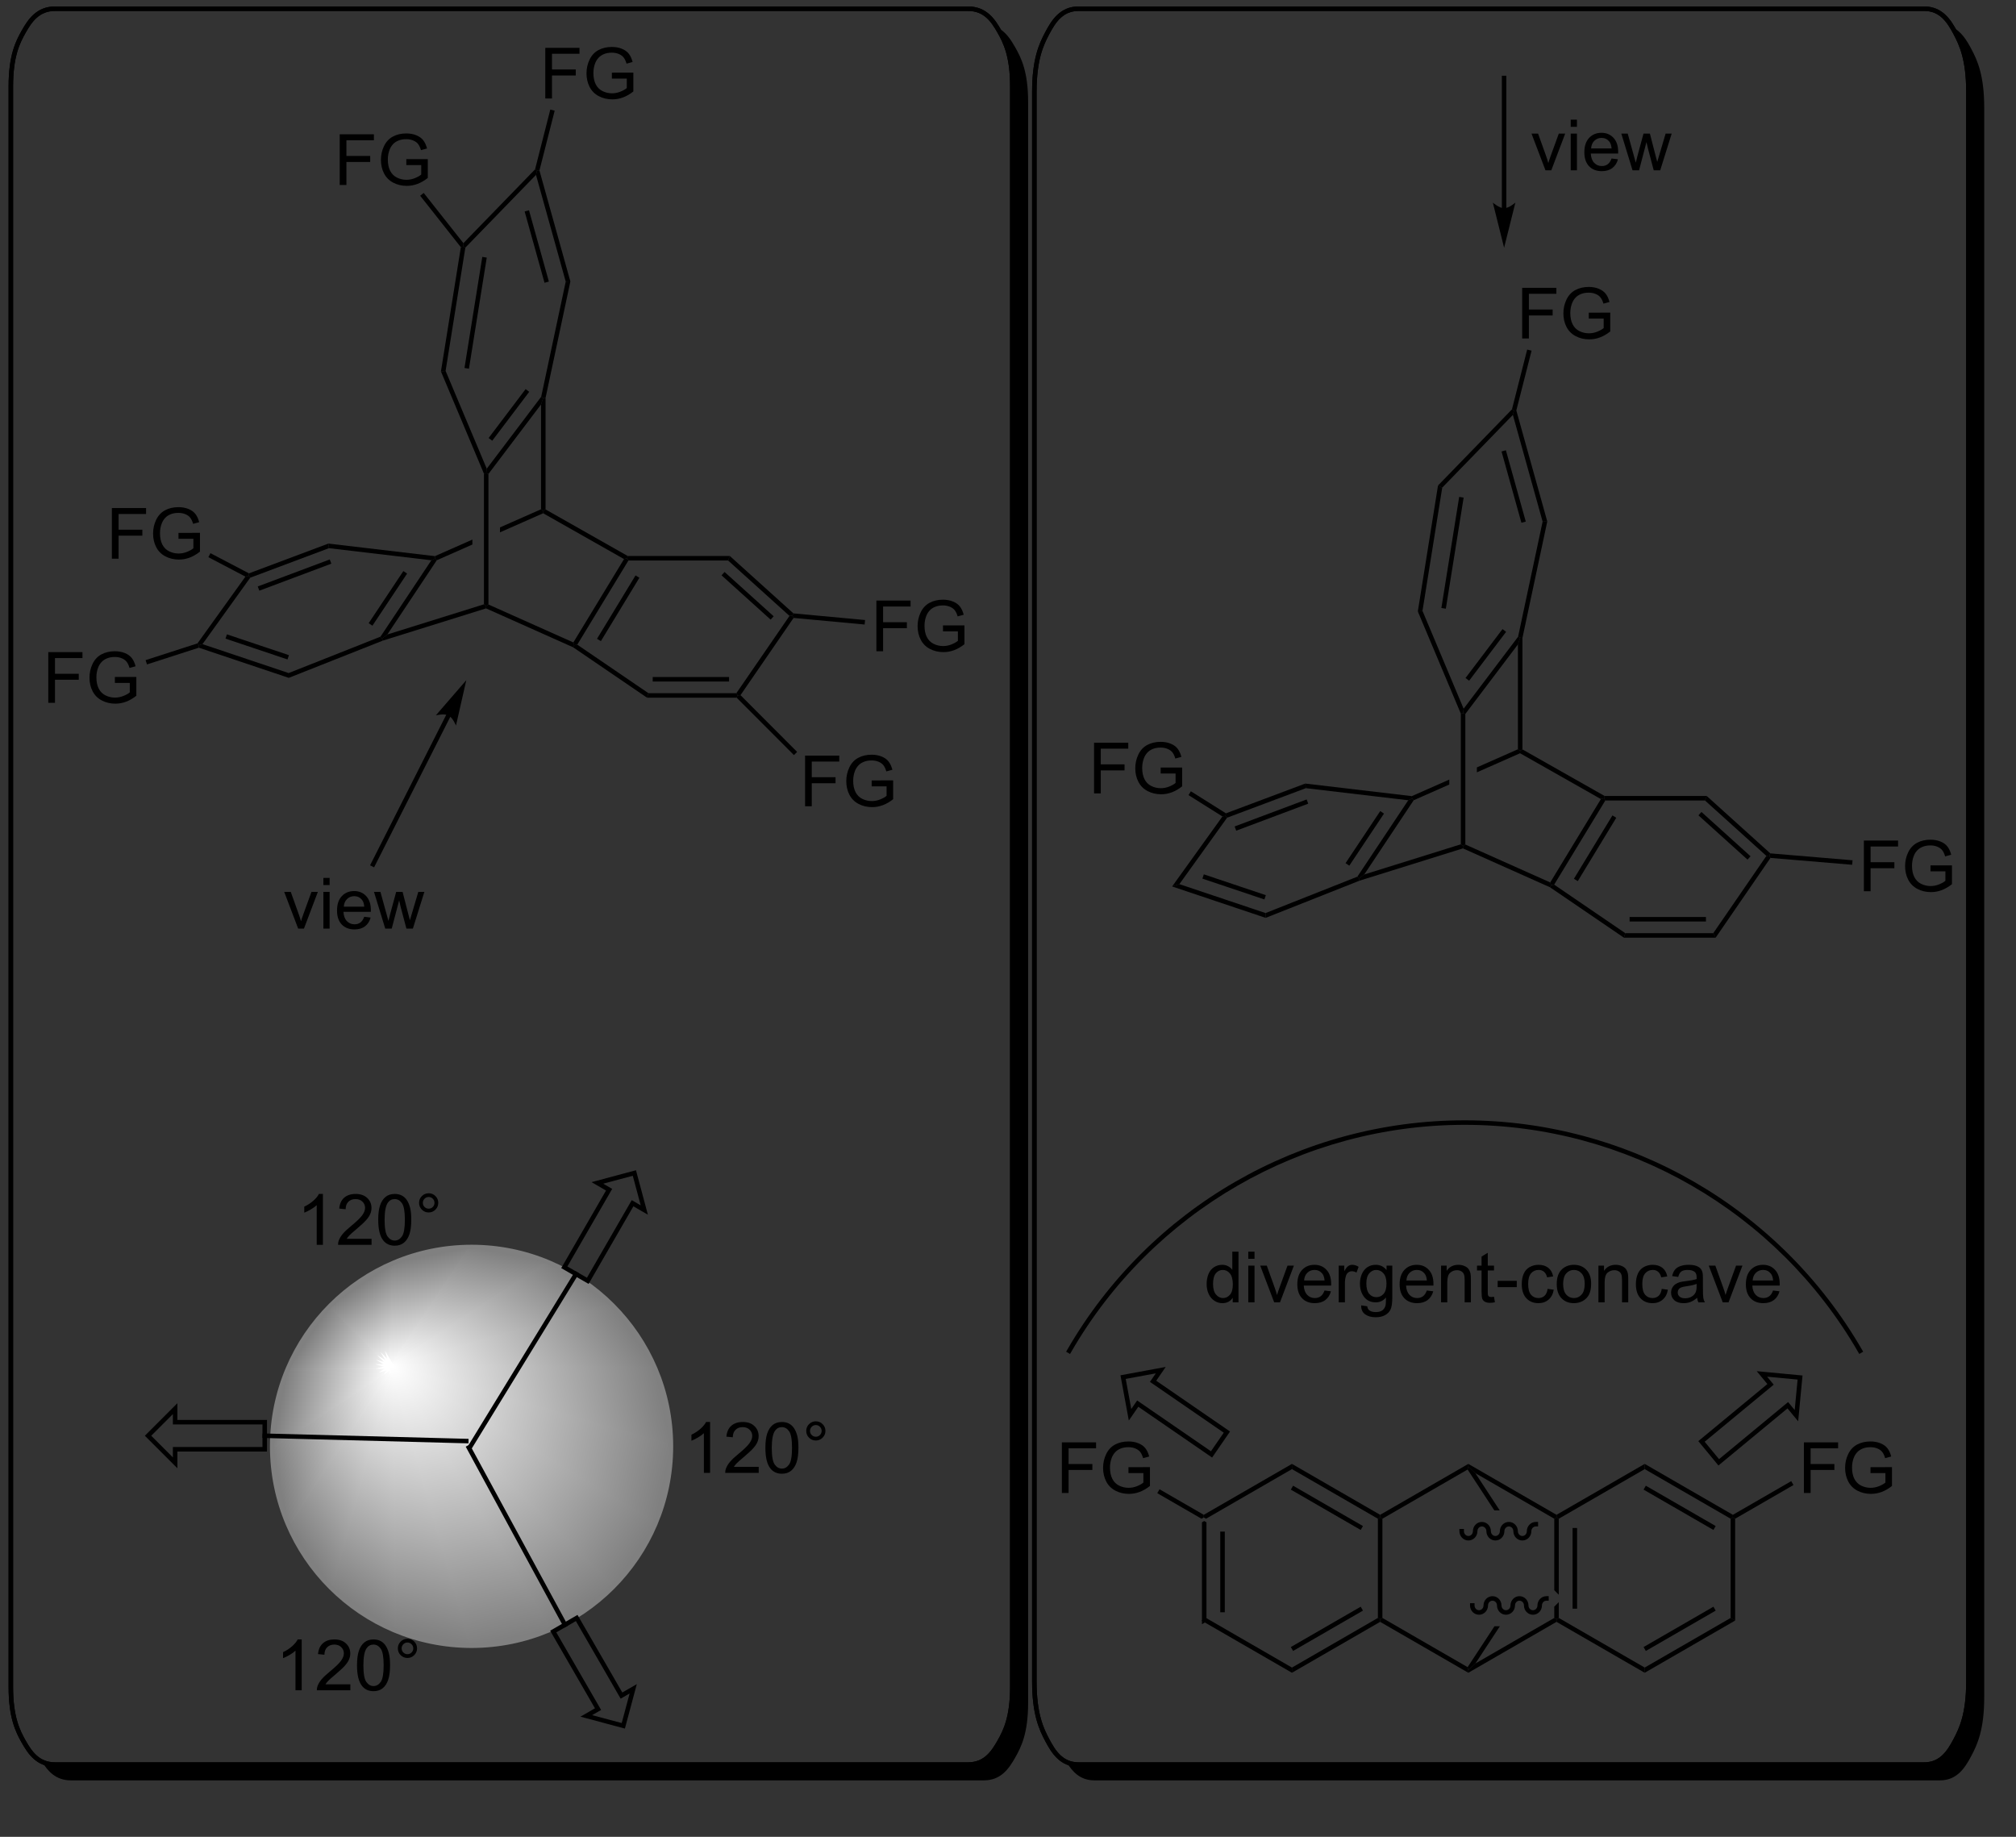 <?xml version="1.0" encoding="UTF-8"?>
<!DOCTYPE svg PUBLIC '-//W3C//DTD SVG 1.0//EN'
          'http://www.w3.org/TR/2001/REC-SVG-20010904/DTD/svg10.dtd'>
<svg stroke-dasharray="none" shape-rendering="auto" xmlns="http://www.w3.org/2000/svg" font-family="'Dialog'" text-rendering="auto" width="90" fill-opacity="1" color-interpolation="auto" color-rendering="auto" preserveAspectRatio="xMidYMid meet" font-size="12px" viewBox="0 0 90 82" fill="black" xmlns:xlink="http://www.w3.org/1999/xlink" stroke="black" image-rendering="auto" stroke-miterlimit="10" stroke-linecap="square" stroke-linejoin="miter" font-style="normal" stroke-width="1" height="82" stroke-dashoffset="0" font-weight="normal" stroke-opacity="1"
><rect x="0" y="0" width="90" height="82" fill="#333333" stroke="none"/><!--Generated by the Batik Graphics2D SVG Generator--><defs id="genericDefs"
  /><g
  ><defs id="defs1"
    ><linearGradient x1="45.506" x2="39.74" gradientUnits="userSpaceOnUse" y1="420.991" y2="449.552" id="gradient1" color-interpolation="sRGB" spreadMethod="pad"
      ><stop stop-color="white" offset="0%"
        /><stop stop-color="gray" offset="100%"
      /></linearGradient
      ><linearGradient x1="45.506" x2="39.74" gradientUnits="userSpaceOnUse" y1="420.991" y2="449.552" id="gradient2" color-interpolation="sRGB" spreadMethod="pad"
      ><stop stop-color="white" offset="0%"
        /><stop stop-color="gray" offset="100%"
      /></linearGradient
      ><linearGradient x1="45.506" x2="31.781" gradientUnits="userSpaceOnUse" y1="420.991" y2="441.348" id="gradient3" color-interpolation="sRGB" spreadMethod="pad"
      ><stop stop-color="white" offset="0%"
        /><stop stop-color="gray" offset="100%"
      /></linearGradient
      ><linearGradient x1="45.506" x2="31.781" gradientUnits="userSpaceOnUse" y1="420.991" y2="441.348" id="gradient4" color-interpolation="sRGB" spreadMethod="pad"
      ><stop stop-color="white" offset="0%"
        /><stop stop-color="gray" offset="100%"
      /></linearGradient
      ><linearGradient x1="45.506" x2="29.187" gradientUnits="userSpaceOnUse" y1="420.991" y2="431.994" id="gradient5" color-interpolation="sRGB" spreadMethod="pad"
      ><stop stop-color="white" offset="0%"
        /><stop stop-color="gray" offset="100%"
      /></linearGradient
      ><linearGradient x1="45.506" x2="29.187" gradientUnits="userSpaceOnUse" y1="420.991" y2="431.994" id="gradient6" color-interpolation="sRGB" spreadMethod="pad"
      ><stop stop-color="white" offset="0%"
        /><stop stop-color="gray" offset="100%"
      /></linearGradient
      ><linearGradient x1="45.506" x2="30.768" gradientUnits="userSpaceOnUse" y1="420.991" y2="423.966" id="gradient7" color-interpolation="sRGB" spreadMethod="pad"
      ><stop stop-color="white" offset="0%"
        /><stop stop-color="gray" offset="100%"
      /></linearGradient
      ><linearGradient x1="45.506" x2="30.768" gradientUnits="userSpaceOnUse" y1="420.991" y2="423.966" id="gradient8" color-interpolation="sRGB" spreadMethod="pad"
      ><stop stop-color="white" offset="0%"
        /><stop stop-color="gray" offset="100%"
      /></linearGradient
      ><linearGradient x1="45.506" x2="34.265" gradientUnits="userSpaceOnUse" y1="420.991" y2="418.721" id="gradient9" color-interpolation="sRGB" spreadMethod="pad"
      ><stop stop-color="white" offset="0%"
        /><stop stop-color="gray" offset="100%"
      /></linearGradient
      ><linearGradient x1="45.506" x2="34.265" gradientUnits="userSpaceOnUse" y1="420.991" y2="418.721" id="gradient10" color-interpolation="sRGB" spreadMethod="pad"
      ><stop stop-color="white" offset="0%"
        /><stop stop-color="gray" offset="100%"
      /></linearGradient
      ><linearGradient x1="45.506" x2="37.542" gradientUnits="userSpaceOnUse" y1="420.991" y2="415.621" id="gradient11" color-interpolation="sRGB" spreadMethod="pad"
      ><stop stop-color="white" offset="0%"
        /><stop stop-color="gray" offset="100%"
      /></linearGradient
      ><linearGradient x1="45.506" x2="37.542" gradientUnits="userSpaceOnUse" y1="420.991" y2="415.621" id="gradient12" color-interpolation="sRGB" spreadMethod="pad"
      ><stop stop-color="white" offset="0%"
        /><stop stop-color="gray" offset="100%"
      /></linearGradient
      ><linearGradient x1="45.506" x2="40.136" gradientUnits="userSpaceOnUse" y1="420.991" y2="413.026" id="gradient13" color-interpolation="sRGB" spreadMethod="pad"
      ><stop stop-color="white" offset="0%"
        /><stop stop-color="gray" offset="100%"
      /></linearGradient
      ><linearGradient x1="45.506" x2="40.136" gradientUnits="userSpaceOnUse" y1="420.991" y2="413.026" id="gradient14" color-interpolation="sRGB" spreadMethod="pad"
      ><stop stop-color="white" offset="0%"
        /><stop stop-color="gray" offset="100%"
      /></linearGradient
      ><linearGradient x1="45.506" x2="43.237" gradientUnits="userSpaceOnUse" y1="420.991" y2="409.75" id="gradient15" color-interpolation="sRGB" spreadMethod="pad"
      ><stop stop-color="white" offset="0%"
        /><stop stop-color="gray" offset="100%"
      /></linearGradient
      ><linearGradient x1="45.506" x2="43.237" gradientUnits="userSpaceOnUse" y1="420.991" y2="409.75" id="gradient16" color-interpolation="sRGB" spreadMethod="pad"
      ><stop stop-color="white" offset="0%"
        /><stop stop-color="gray" offset="100%"
      /></linearGradient
      ><linearGradient x1="45.506" x2="48.482" gradientUnits="userSpaceOnUse" y1="420.991" y2="406.253" id="gradient17" color-interpolation="sRGB" spreadMethod="pad"
      ><stop stop-color="white" offset="0%"
        /><stop stop-color="gray" offset="100%"
      /></linearGradient
      ><linearGradient x1="45.506" x2="48.482" gradientUnits="userSpaceOnUse" y1="420.991" y2="406.253" id="gradient18" color-interpolation="sRGB" spreadMethod="pad"
      ><stop stop-color="white" offset="0%"
        /><stop stop-color="gray" offset="100%"
      /></linearGradient
      ><linearGradient x1="45.506" x2="56.509" gradientUnits="userSpaceOnUse" y1="420.991" y2="404.671" id="gradient19" color-interpolation="sRGB" spreadMethod="pad"
      ><stop stop-color="white" offset="0%"
        /><stop stop-color="gray" offset="100%"
      /></linearGradient
      ><linearGradient x1="45.506" x2="56.509" gradientUnits="userSpaceOnUse" y1="420.991" y2="404.671" id="gradient20" color-interpolation="sRGB" spreadMethod="pad"
      ><stop stop-color="white" offset="0%"
        /><stop stop-color="gray" offset="100%"
      /></linearGradient
      ><linearGradient x1="45.506" x2="65.863" gradientUnits="userSpaceOnUse" y1="420.991" y2="407.266" id="gradient21" color-interpolation="sRGB" spreadMethod="pad"
      ><stop stop-color="white" offset="0%"
        /><stop stop-color="gray" offset="100%"
      /></linearGradient
      ><linearGradient x1="45.506" x2="65.863" gradientUnits="userSpaceOnUse" y1="420.991" y2="407.266" id="gradient22" color-interpolation="sRGB" spreadMethod="pad"
      ><stop stop-color="white" offset="0%"
        /><stop stop-color="gray" offset="100%"
      /></linearGradient
      ><linearGradient x1="45.506" x2="74.067" gradientUnits="userSpaceOnUse" y1="420.991" y2="415.225" id="gradient23" color-interpolation="sRGB" spreadMethod="pad"
      ><stop stop-color="white" offset="0%"
        /><stop stop-color="gray" offset="100%"
      /></linearGradient
      ><linearGradient x1="45.506" x2="74.067" gradientUnits="userSpaceOnUse" y1="420.991" y2="415.225" id="gradient24" color-interpolation="sRGB" spreadMethod="pad"
      ><stop stop-color="white" offset="0%"
        /><stop stop-color="gray" offset="100%"
      /></linearGradient
      ><linearGradient x1="45.506" x2="77.564" gradientUnits="userSpaceOnUse" y1="420.991" y2="427.463" id="gradient25" color-interpolation="sRGB" spreadMethod="pad"
      ><stop stop-color="white" offset="0%"
        /><stop stop-color="gray" offset="100%"
      /></linearGradient
      ><linearGradient x1="45.506" x2="77.564" gradientUnits="userSpaceOnUse" y1="420.991" y2="427.463" id="gradient26" color-interpolation="sRGB" spreadMethod="pad"
      ><stop stop-color="white" offset="0%"
        /><stop stop-color="gray" offset="100%"
      /></linearGradient
      ><linearGradient x1="45.506" x2="74.218" gradientUnits="userSpaceOnUse" y1="420.991" y2="440.349" id="gradient27" color-interpolation="sRGB" spreadMethod="pad"
      ><stop stop-color="white" offset="0%"
        /><stop stop-color="gray" offset="100%"
      /></linearGradient
      ><linearGradient x1="45.506" x2="74.218" gradientUnits="userSpaceOnUse" y1="420.991" y2="440.349" id="gradient28" color-interpolation="sRGB" spreadMethod="pad"
      ><stop stop-color="white" offset="0%"
        /><stop stop-color="gray" offset="100%"
      /></linearGradient
      ><linearGradient x1="45.506" x2="64.864" gradientUnits="userSpaceOnUse" y1="420.991" y2="449.703" id="gradient29" color-interpolation="sRGB" spreadMethod="pad"
      ><stop stop-color="white" offset="0%"
        /><stop stop-color="gray" offset="100%"
      /></linearGradient
      ><linearGradient x1="45.506" x2="64.864" gradientUnits="userSpaceOnUse" y1="420.991" y2="449.703" id="gradient30" color-interpolation="sRGB" spreadMethod="pad"
      ><stop stop-color="white" offset="0%"
        /><stop stop-color="gray" offset="100%"
      /></linearGradient
      ><linearGradient x1="45.506" x2="51.978" gradientUnits="userSpaceOnUse" y1="420.991" y2="453.048" id="gradient31" color-interpolation="sRGB" spreadMethod="pad"
      ><stop stop-color="white" offset="0%"
        /><stop stop-color="gray" offset="100%"
      /></linearGradient
      ><linearGradient x1="45.506" x2="51.978" gradientUnits="userSpaceOnUse" y1="420.991" y2="453.048" id="gradient32" color-interpolation="sRGB" spreadMethod="pad"
      ><stop stop-color="white" offset="0%"
        /><stop stop-color="gray" offset="100%"
      /></linearGradient
      ><clipPath clipPathUnits="userSpaceOnUse" id="clipPath1"
      ><path d="M1.018 1.018 L235.169 1.018 L235.169 211.781 L1.018 211.781 L1.018 1.018 Z"
      /></clipPath
      ><clipPath clipPathUnits="userSpaceOnUse" id="clipPath2"
      ><path d="M1.222 266.296 L1.222 470.439 L228.698 470.439 L228.698 266.296 Z"
      /></clipPath
      ><clipPath clipPathUnits="userSpaceOnUse" id="clipPath3"
      ><path d="M1.222 266.296 L1.222 470.226 L227.89 470.226 L227.89 266.296 Z"
      /></clipPath
      ><clipPath clipPathUnits="userSpaceOnUse" id="clipPath4"
      ><path d="M54.519 407.472 C42.075 407.472 31.987 417.56 31.987 430.003 C31.987 442.447 42.075 452.535 54.519 452.535 C66.963 452.535 77.051 442.447 77.051 430.003 C77.051 417.56 66.963 407.472 54.519 407.472 Z"
      /></clipPath
    ></defs
    ><g transform="scale(0.384,0.384) translate(-1.018,-1.018) matrix(1.029,0,0,1.029,-0.238,-272.894)"
    ><path d="M137.018 438.183 L137.273 438.036 L137.528 438.183 L137.528 449.397 L137.018 449.692 ZM139.089 439.232 L139.089 448.348 L139.6 448.348 L139.6 439.232 Z" stroke="none" clip-path="url(#clipPath3)"
    /></g
    ><g transform="matrix(0.395,0,0,0.395,-0.483,-105.283)"
    ><path d="M137.018 449.692 L137.528 449.397 L147.24 455.004 L147.24 455.593 Z" stroke="none" clip-path="url(#clipPath3)"
    /></g
    ><g transform="matrix(0.395,0,0,0.395,-0.483,-105.283)"
    ><path d="M147.24 455.593 L147.24 455.004 L156.952 449.397 L157.207 449.544 L157.207 449.839 ZM147.368 453.127 L155.263 448.569 L155.008 448.127 L147.112 452.686 Z" stroke="none" clip-path="url(#clipPath3)"
    /></g
    ><g transform="matrix(0.395,0,0,0.395,-0.483,-105.283)"
    ><path d="M157.462 449.397 L157.207 449.544 L156.952 449.397 L156.952 438.183 L157.207 438.036 L157.462 438.183 Z" stroke="none" clip-path="url(#clipPath3)"
    /></g
    ><g transform="matrix(0.395,0,0,0.395,-0.483,-105.283)"
    ><path d="M157.207 437.741 L157.207 438.036 L156.952 438.183 L147.24 432.576 L147.24 431.987 ZM155.263 439.011 L147.368 434.452 L147.112 434.894 L155.008 439.452 Z" stroke="none" clip-path="url(#clipPath3)"
    /></g
    ><g transform="matrix(0.395,0,0,0.395,-0.483,-105.283)"
    ><path d="M147.24 431.987 L147.24 432.576 L137.528 438.183 L137.273 438.036 L137.273 437.741 Z" stroke="none" clip-path="url(#clipPath3)"
    /></g
    ><g transform="matrix(0.395,0,0,0.395,-0.483,-105.283)"
    ><path d="M157.207 449.839 L157.207 449.544 L157.462 449.397 L167.093 454.957 L167.173 455.299 L167.173 455.593 Z" stroke="none" clip-path="url(#clipPath3)"
    /></g
    ><g transform="matrix(0.395,0,0,0.395,-0.483,-105.283)"
    ><path d="M176.885 449.397 L167.977 454.54 L167.173 455.299 L167.173 455.593 L177.14 449.839 L177.14 449.544 L176.885 449.397 Z" stroke="none" clip-path="url(#clipPath3)"
    /></g
    ><g transform="matrix(0.395,0,0,0.395,-0.483,-105.283)"
    ><path d="M177.14 438.036 L176.885 438.183 L176.885 446.262 L177.395 446.772 L177.395 438.183 L177.14 438.036 ZM178.957 439.232 L178.957 448.348 L179.467 448.348 L179.467 439.232 ZM177.395 447.612 L176.885 448.122 L176.885 448.122 L176.885 449.397 L177.14 449.544 L177.395 449.397 L177.395 447.612 Z" stroke="none" clip-path="url(#clipPath3)"
    /></g
    ><g transform="matrix(0.395,0,0,0.395,-0.483,-105.283)"
    ><path d="M167.173 431.987 L167.173 432.281 L167.972 433.037 L176.885 438.183 L177.14 438.036 L177.14 437.741 L167.173 431.987 Z" stroke="none" clip-path="url(#clipPath3)"
    /></g
    ><g transform="matrix(0.395,0,0,0.395,-0.483,-105.283)"
    ><path d="M167.173 431.987 L167.173 432.281 L167.092 432.623 L157.462 438.183 L157.207 438.036 L157.207 437.741 Z" stroke="none" clip-path="url(#clipPath3)"
    /></g
    ><g transform="matrix(0.395,0,0,0.395,-0.483,-105.283)"
    ><path d="M177.395 449.397 L177.14 449.544 L177.14 449.839 L187.107 455.593 L187.107 455.004 L177.395 449.397 Z" stroke="none" clip-path="url(#clipPath3)"
    /></g
    ><g transform="matrix(0.395,0,0,0.395,-0.483,-105.283)"
    ><path d="M187.107 455.593 L187.107 455.004 L196.819 449.397 L197.329 449.692 ZM187.235 453.127 L195.13 448.569 L194.875 448.127 L186.98 452.686 Z" stroke="none" clip-path="url(#clipPath3)"
    /></g
    ><g transform="matrix(0.395,0,0,0.395,-0.483,-105.283)"
    ><path d="M197.329 449.692 L196.819 449.397 L196.819 438.183 L197.074 438.036 L197.329 438.183 Z" stroke="none" clip-path="url(#clipPath3)"
    /></g
    ><g transform="matrix(0.395,0,0,0.395,-0.483,-105.283)"
    ><path d="M197.074 437.741 L197.074 438.036 L196.819 438.183 L187.107 432.576 L187.107 431.987 ZM195.13 439.011 L187.235 434.452 L186.98 434.894 L194.875 439.452 Z" stroke="none" clip-path="url(#clipPath3)"
    /></g
    ><g transform="matrix(0.395,0,0,0.395,-0.483,-105.283)"
    ><path d="M187.107 431.987 L177.14 437.741 L177.14 438.036 L177.395 438.183 L187.107 432.576 L187.107 431.987 Z" stroke="none" clip-path="url(#clipPath3)"
    /></g
    ><g transform="matrix(0.395,0,0,0.395,-0.483,-105.283)"
    ><path d="M121.236 435.276 L121.236 429.55 L125.1 429.55 L125.1 430.224 L121.993 430.224 L121.993 431.998 L124.681 431.998 L124.681 432.675 L121.993 432.675 L121.993 435.276 L121.236 435.276 ZM128.763 433.029 L128.763 432.357 L131.19 432.354 L131.19 434.479 Q130.63 434.925 130.036 435.151 Q129.442 435.375 128.817 435.375 Q127.974 435.375 127.284 435.013 Q126.596 434.651 126.245 433.969 Q125.893 433.284 125.893 432.44 Q125.893 431.604 126.242 430.88 Q126.591 430.154 127.247 429.802 Q127.903 429.451 128.76 429.451 Q129.38 429.451 129.883 429.654 Q130.385 429.854 130.669 430.214 Q130.956 430.573 131.104 431.151 L130.419 431.339 Q130.291 430.901 130.099 430.651 Q129.909 430.401 129.552 430.25 Q129.198 430.099 128.763 430.099 Q128.245 430.099 127.864 430.258 Q127.487 430.417 127.252 430.675 Q127.021 430.933 126.893 431.24 Q126.674 431.771 126.674 432.393 Q126.674 433.159 126.937 433.675 Q127.2 434.19 127.703 434.44 Q128.208 434.69 128.776 434.69 Q129.268 434.69 129.737 434.5 Q130.206 434.31 130.448 434.096 L130.448 433.029 L128.763 433.029 Z" stroke="none" clip-path="url(#clipPath3)"
    /></g
    ><g transform="matrix(0.395,0,0,0.395,-0.483,-105.283)"
    ><path d="M137.273 437.741 L137.273 438.036 L137.018 438.183 L132.018 435.296 L132.274 434.854 Z" stroke="none" clip-path="url(#clipPath3)"
    /></g
    ><g transform="matrix(0.395,0,0,0.395,-0.483,-105.283)"
    ><path d="M205.1 435.276 L205.1 429.55 L208.964 429.55 L208.964 430.224 L205.858 430.224 L205.858 431.998 L208.545 431.998 L208.545 432.675 L205.858 432.675 L205.858 435.276 L205.1 435.276 ZM212.627 433.029 L212.627 432.357 L215.054 432.354 L215.054 434.479 Q214.494 434.925 213.901 435.151 Q213.307 435.375 212.682 435.375 Q211.838 435.375 211.148 435.013 Q210.46 434.651 210.109 433.969 Q209.757 433.284 209.757 432.44 Q209.757 431.604 210.106 430.88 Q210.455 430.154 211.112 429.802 Q211.768 429.451 212.625 429.451 Q213.244 429.451 213.747 429.654 Q214.25 429.854 214.533 430.214 Q214.82 430.573 214.968 431.151 L214.283 431.339 Q214.156 430.901 213.963 430.651 Q213.773 430.401 213.416 430.25 Q213.062 430.099 212.627 430.099 Q212.109 430.099 211.729 430.258 Q211.351 430.417 211.117 430.675 Q210.885 430.933 210.757 431.24 Q210.539 431.771 210.539 432.393 Q210.539 433.159 210.802 433.675 Q211.065 434.19 211.567 434.44 Q212.072 434.69 212.64 434.69 Q213.132 434.69 213.601 434.5 Q214.07 434.31 214.312 434.096 L214.312 433.029 L212.627 433.029 Z" stroke="none" clip-path="url(#clipPath3)"
    /></g
    ><g transform="matrix(0.395,0,0,0.395,-0.483,-105.283)"
    ><path d="M197.329 438.183 L197.074 438.036 L197.074 437.741 L203.668 433.934 L203.923 434.375 Z" stroke="none" clip-path="url(#clipPath3)"
    /></g
    ><g fill="gray" transform="matrix(0.395,0,0,0.395,-0.483,-105.283)" stroke="gray"
    ><path d="M54.519 452.535 C42.075 452.535 31.987 442.447 31.987 430.003 C31.987 417.56 42.075 407.472 54.519 407.472 C66.963 407.472 77.051 417.56 77.051 430.003 C77.051 442.447 66.963 452.535 54.519 452.535" stroke="none" clip-path="url(#clipPath4)"
    /></g
    ><g fill="url(#gradient1)" transform="matrix(0.395,0,0,0.395,-0.483,-105.283)" stroke="url(#gradient1)"
    ><path d="M45.506 420.991 L54.519 452.535 L45.749 450.765 Z" stroke="none" clip-path="url(#clipPath4)"
    /></g
    ><g fill="url(#gradient2)" stroke-width="0.51" transform="matrix(0.395,0,0,0.395,-0.483,-105.283)" stroke="url(#gradient2)"
    ><path fill="none" d="M45.506 420.991 L54.519 452.535 L45.749 450.765 Z" clip-path="url(#clipPath4)"
    /></g
    ><g fill="url(#gradient3)" transform="matrix(0.395,0,0,0.395,-0.483,-105.283)" stroke="url(#gradient3)"
    ><path d="M45.506 420.991 L45.749 450.765 L38.587 445.936 Z" stroke="none" clip-path="url(#clipPath4)"
    /></g
    ><g fill="url(#gradient4)" stroke-width="0.51" transform="matrix(0.395,0,0,0.395,-0.483,-105.283)" stroke="url(#gradient4)"
    ><path fill="none" d="M45.506 420.991 L45.749 450.765 L38.587 445.936 Z" clip-path="url(#clipPath4)"
    /></g
    ><g fill="url(#gradient5)" transform="matrix(0.395,0,0,0.395,-0.483,-105.283)" stroke="url(#gradient5)"
    ><path d="M45.506 420.991 L38.587 445.936 L33.758 438.774 Z" stroke="none" clip-path="url(#clipPath4)"
    /></g
    ><g fill="url(#gradient6)" stroke-width="0.51" transform="matrix(0.395,0,0,0.395,-0.483,-105.283)" stroke="url(#gradient6)"
    ><path fill="none" d="M45.506 420.991 L38.587 445.936 L33.758 438.774 Z" clip-path="url(#clipPath4)"
    /></g
    ><g fill="url(#gradient7)" transform="matrix(0.395,0,0,0.395,-0.483,-105.283)" stroke="url(#gradient7)"
    ><path d="M45.506 420.991 L33.758 438.774 L31.987 430.003 Z" stroke="none" clip-path="url(#clipPath4)"
    /></g
    ><g fill="url(#gradient8)" stroke-width="0.51" transform="matrix(0.395,0,0,0.395,-0.483,-105.283)" stroke="url(#gradient8)"
    ><path fill="none" d="M45.506 420.991 L33.758 438.774 L31.987 430.003 Z" clip-path="url(#clipPath4)"
    /></g
    ><g fill="url(#gradient9)" transform="matrix(0.395,0,0,0.395,-0.483,-105.283)" stroke="url(#gradient9)"
    ><path d="M45.506 420.991 L31.987 430.003 L33.758 421.233 Z" stroke="none" clip-path="url(#clipPath4)"
    /></g
    ><g fill="url(#gradient10)" stroke-width="0.51" transform="matrix(0.395,0,0,0.395,-0.483,-105.283)" stroke="url(#gradient10)"
    ><path fill="none" d="M45.506 420.991 L31.987 430.003 L33.758 421.233 Z" clip-path="url(#clipPath4)"
    /></g
    ><g fill="url(#gradient11)" transform="matrix(0.395,0,0,0.395,-0.483,-105.283)" stroke="url(#gradient11)"
    ><path d="M45.506 420.991 L33.758 421.233 L38.587 414.071 Z" stroke="none" clip-path="url(#clipPath4)"
    /></g
    ><g fill="url(#gradient12)" stroke-width="0.51" transform="matrix(0.395,0,0,0.395,-0.483,-105.283)" stroke="url(#gradient12)"
    ><path fill="none" d="M45.506 420.991 L33.758 421.233 L38.587 414.071 Z" clip-path="url(#clipPath4)"
    /></g
    ><g fill="url(#gradient13)" transform="matrix(0.395,0,0,0.395,-0.483,-105.283)" stroke="url(#gradient13)"
    ><path d="M45.506 420.991 L38.587 414.071 L45.749 409.242 Z" stroke="none" clip-path="url(#clipPath4)"
    /></g
    ><g fill="url(#gradient14)" stroke-width="0.51" transform="matrix(0.395,0,0,0.395,-0.483,-105.283)" stroke="url(#gradient14)"
    ><path fill="none" d="M45.506 420.991 L38.587 414.071 L45.749 409.242 Z" clip-path="url(#clipPath4)"
    /></g
    ><g fill="url(#gradient15)" transform="matrix(0.395,0,0,0.395,-0.483,-105.283)" stroke="url(#gradient15)"
    ><path d="M45.506 420.991 L45.749 409.242 L54.519 407.472 Z" stroke="none" clip-path="url(#clipPath4)"
    /></g
    ><g fill="url(#gradient16)" stroke-width="0.51" transform="matrix(0.395,0,0,0.395,-0.483,-105.283)" stroke="url(#gradient16)"
    ><path fill="none" d="M45.506 420.991 L45.749 409.242 L54.519 407.472 Z" clip-path="url(#clipPath4)"
    /></g
    ><g fill="url(#gradient17)" transform="matrix(0.395,0,0,0.395,-0.483,-105.283)" stroke="url(#gradient17)"
    ><path d="M45.506 420.991 L54.519 407.472 L63.289 409.242 Z" stroke="none" clip-path="url(#clipPath4)"
    /></g
    ><g fill="url(#gradient18)" stroke-width="0.51" transform="matrix(0.395,0,0,0.395,-0.483,-105.283)" stroke="url(#gradient18)"
    ><path fill="none" d="M45.506 420.991 L54.519 407.472 L63.289 409.242 Z" clip-path="url(#clipPath4)"
    /></g
    ><g fill="url(#gradient19)" transform="matrix(0.395,0,0,0.395,-0.483,-105.283)" stroke="url(#gradient19)"
    ><path d="M45.506 420.991 L63.289 409.242 L70.451 414.071 Z" stroke="none" clip-path="url(#clipPath4)"
    /></g
    ><g fill="url(#gradient20)" stroke-width="0.51" transform="matrix(0.395,0,0,0.395,-0.483,-105.283)" stroke="url(#gradient20)"
    ><path fill="none" d="M45.506 420.991 L63.289 409.242 L70.451 414.071 Z" clip-path="url(#clipPath4)"
    /></g
    ><g fill="url(#gradient21)" transform="matrix(0.395,0,0,0.395,-0.483,-105.283)" stroke="url(#gradient21)"
    ><path d="M45.506 420.991 L70.451 414.071 L75.28 421.233 Z" stroke="none" clip-path="url(#clipPath4)"
    /></g
    ><g fill="url(#gradient22)" stroke-width="0.51" transform="matrix(0.395,0,0,0.395,-0.483,-105.283)" stroke="url(#gradient22)"
    ><path fill="none" d="M45.506 420.991 L70.451 414.071 L75.28 421.233 Z" clip-path="url(#clipPath4)"
    /></g
    ><g fill="url(#gradient23)" transform="matrix(0.395,0,0,0.395,-0.483,-105.283)" stroke="url(#gradient23)"
    ><path d="M45.506 420.991 L75.28 421.233 L77.051 430.003 Z" stroke="none" clip-path="url(#clipPath4)"
    /></g
    ><g fill="url(#gradient24)" stroke-width="0.51" transform="matrix(0.395,0,0,0.395,-0.483,-105.283)" stroke="url(#gradient24)"
    ><path fill="none" d="M45.506 420.991 L75.28 421.233 L77.051 430.003 Z" clip-path="url(#clipPath4)"
    /></g
    ><g fill="url(#gradient25)" transform="matrix(0.395,0,0,0.395,-0.483,-105.283)" stroke="url(#gradient25)"
    ><path d="M45.506 420.991 L77.051 430.003 L75.28 438.774 Z" stroke="none" clip-path="url(#clipPath4)"
    /></g
    ><g fill="url(#gradient26)" stroke-width="0.51" transform="matrix(0.395,0,0,0.395,-0.483,-105.283)" stroke="url(#gradient26)"
    ><path fill="none" d="M45.506 420.991 L77.051 430.003 L75.28 438.774 Z" clip-path="url(#clipPath4)"
    /></g
    ><g fill="url(#gradient27)" transform="matrix(0.395,0,0,0.395,-0.483,-105.283)" stroke="url(#gradient27)"
    ><path d="M45.506 420.991 L75.28 438.774 L70.451 445.936 Z" stroke="none" clip-path="url(#clipPath4)"
    /></g
    ><g fill="url(#gradient28)" stroke-width="0.51" transform="matrix(0.395,0,0,0.395,-0.483,-105.283)" stroke="url(#gradient28)"
    ><path fill="none" d="M45.506 420.991 L75.28 438.774 L70.451 445.936 Z" clip-path="url(#clipPath4)"
    /></g
    ><g fill="url(#gradient29)" transform="matrix(0.395,0,0,0.395,-0.483,-105.283)" stroke="url(#gradient29)"
    ><path d="M45.506 420.991 L70.451 445.936 L63.289 450.765 Z" stroke="none" clip-path="url(#clipPath4)"
    /></g
    ><g fill="url(#gradient30)" stroke-width="0.51" transform="matrix(0.395,0,0,0.395,-0.483,-105.283)" stroke="url(#gradient30)"
    ><path fill="none" d="M45.506 420.991 L70.451 445.936 L63.289 450.765 Z" clip-path="url(#clipPath4)"
    /></g
    ><g fill="url(#gradient31)" transform="matrix(0.395,0,0,0.395,-0.483,-105.283)" stroke="url(#gradient31)"
    ><path d="M45.506 420.991 L63.289 450.765 L54.519 452.535 Z" stroke="none" clip-path="url(#clipPath4)"
    /></g
    ><g fill="url(#gradient32)" stroke-width="0.51" transform="matrix(0.395,0,0,0.395,-0.483,-105.283)" stroke="url(#gradient32)"
    ><path fill="none" d="M45.506 420.991 L63.289 450.765 L54.519 452.535 Z" clip-path="url(#clipPath4)"
    /></g
    ><g fill="gray" stroke-width="0.51" transform="matrix(0.395,0,0,0.395,-0.483,-105.283)" stroke="gray"
    ><path fill="none" d="M54.519 452.535 C42.075 452.535 31.987 442.447 31.987 430.003 C31.987 417.56 42.075 407.472 54.519 407.472 C66.963 407.472 77.051 417.56 77.051 430.003 C77.051 442.447 66.963 452.535 54.519 452.535" clip-path="url(#clipPath3)"
    /></g
    ><g stroke-linecap="butt" stroke-width="0.51" transform="matrix(0.395,0,0,0.395,-0.483,-105.283)"
    ><path fill="none" d="M31.142 430.335 L31.142 427.274 L21.016 427.274 L21.016 425.743 L17.955 428.805 L21.016 431.866 L21.016 430.335 Z" clip-path="url(#clipPath3)"
    /></g
    ><g stroke-linecap="butt" stroke-width="0.51" transform="matrix(0.395,0,0,0.395,-0.483,-105.283)"
    ><path fill="none" d="M65.001 409.766 L67.653 411.297 L72.715 402.527 L74.041 403.293 L72.92 399.111 L68.739 400.231 L70.064 400.997 Z" clip-path="url(#clipPath3)"
    /></g
    ><g stroke-linecap="butt" stroke-width="0.51" transform="matrix(0.395,0,0,0.395,-0.483,-105.283)"
    ><path fill="none" d="M66.4 449.402 L63.749 450.933 L68.812 459.702 L67.486 460.468 L71.668 461.588 L72.789 457.406 L71.463 458.172 Z" clip-path="url(#clipPath3)"
    /></g
    ><g transform="matrix(0.395,0,0,0.395,-0.483,-105.283)"
    ><path d="M31.135 429.06 L53.913 429.659 L54.168 429.666 L54.181 429.156 L53.926 429.149 L31.149 428.55 L30.894 428.543 L30.88 429.053 L31.135 429.06 Z" stroke="none" clip-path="url(#clipPath3)"
    /></g
    ><g transform="matrix(0.395,0,0,0.395,-0.483,-105.283)"
    ><path d="M66.109 410.398 L54.202 429.824 L54.068 430.041 L54.503 430.308 L54.636 430.091 L66.544 410.665 L66.678 410.447 L66.243 410.18 L66.109 410.398 Z" stroke="none" clip-path="url(#clipPath3)"
    /></g
    ><g transform="matrix(0.395,0,0,0.395,-0.483,-105.283)"
    ><path d="M65.299 450.046 L54.429 430.021 L54.307 429.796 L53.859 430.04 L53.981 430.264 L64.85 450.289 L64.972 450.514 L65.42 450.27 L65.299 450.046 Z" stroke="none" clip-path="url(#clipPath3)"
    /></g
    ><g transform="matrix(0.395,0,0,0.395,-0.483,-105.283)"
    ><path d="M37.72 407.226 L37.017 407.226 L37.017 402.744 Q36.762 402.986 36.35 403.228 Q35.939 403.471 35.611 403.593 L35.611 402.913 Q36.199 402.635 36.639 402.241 Q37.082 401.846 37.267 401.476 L37.72 401.476 L37.72 407.226 ZM43.216 406.549 L43.216 407.226 L39.43 407.226 Q39.422 406.971 39.513 406.736 Q39.656 406.351 39.974 405.976 Q40.294 405.601 40.896 405.109 Q41.828 404.343 42.156 403.895 Q42.484 403.447 42.484 403.049 Q42.484 402.632 42.185 402.346 Q41.888 402.057 41.406 402.057 Q40.899 402.057 40.594 402.361 Q40.289 402.666 40.287 403.205 L39.563 403.132 Q39.638 402.322 40.123 401.9 Q40.607 401.476 41.422 401.476 Q42.248 401.476 42.727 401.934 Q43.209 402.39 43.209 403.064 Q43.209 403.408 43.068 403.741 Q42.927 404.072 42.599 404.439 Q42.274 404.807 41.516 405.447 Q40.883 405.978 40.703 406.169 Q40.524 406.359 40.406 406.549 L43.216 406.549 ZM43.97 404.4 Q43.97 403.385 44.178 402.767 Q44.387 402.148 44.798 401.812 Q45.212 401.476 45.837 401.476 Q46.298 401.476 46.645 401.661 Q46.994 401.846 47.22 402.197 Q47.447 402.546 47.574 403.049 Q47.705 403.549 47.705 404.4 Q47.705 405.408 47.496 406.028 Q47.291 406.648 46.876 406.986 Q46.465 407.325 45.837 407.325 Q45.009 407.325 44.535 406.728 Q43.97 406.015 43.97 404.4 ZM44.691 404.4 Q44.691 405.812 45.022 406.278 Q45.353 406.744 45.837 406.744 Q46.322 406.744 46.65 406.275 Q46.981 405.807 46.981 404.4 Q46.981 402.986 46.65 402.523 Q46.322 402.057 45.83 402.057 Q45.345 402.057 45.056 402.468 Q44.691 402.991 44.691 404.4 ZM48.586 402.484 Q48.586 402.033 48.904 401.718 Q49.224 401.4 49.669 401.4 Q50.123 401.4 50.438 401.718 Q50.755 402.033 50.755 402.484 Q50.755 402.932 50.435 403.252 Q50.117 403.57 49.669 403.57 Q49.224 403.57 48.904 403.255 Q48.586 402.937 48.586 402.484 ZM49.013 402.484 Q49.013 402.757 49.206 402.95 Q49.399 403.142 49.672 403.142 Q49.943 403.142 50.136 402.95 Q50.328 402.757 50.328 402.484 Q50.328 402.21 50.136 402.017 Q49.943 401.822 49.672 401.822 Q49.399 401.822 49.206 402.017 Q49.013 402.21 49.013 402.484 Z" stroke="none" clip-path="url(#clipPath3)"
    /></g
    ><g transform="matrix(0.395,0,0,0.395,-0.483,-105.283)"
    ><path d="M35.322 457.576 L34.619 457.576 L34.619 453.094 Q34.364 453.337 33.953 453.579 Q33.541 453.821 33.213 453.943 L33.213 453.264 Q33.802 452.985 34.242 452.592 Q34.684 452.196 34.869 451.826 L35.322 451.826 L35.322 457.576 ZM40.819 456.899 L40.819 457.576 L37.032 457.576 Q37.024 457.321 37.115 457.087 Q37.259 456.701 37.576 456.326 Q37.897 455.951 38.498 455.459 Q39.431 454.693 39.759 454.246 Q40.087 453.798 40.087 453.399 Q40.087 452.983 39.787 452.696 Q39.49 452.407 39.009 452.407 Q38.501 452.407 38.196 452.712 Q37.892 453.016 37.889 453.555 L37.165 453.483 Q37.24 452.673 37.725 452.251 Q38.209 451.826 39.024 451.826 Q39.85 451.826 40.329 452.285 Q40.811 452.74 40.811 453.415 Q40.811 453.759 40.67 454.092 Q40.529 454.423 40.201 454.79 Q39.876 455.157 39.118 455.798 Q38.485 456.329 38.306 456.519 Q38.126 456.709 38.009 456.899 L40.819 456.899 ZM41.572 454.751 Q41.572 453.735 41.781 453.118 Q41.989 452.498 42.401 452.162 Q42.815 451.826 43.44 451.826 Q43.901 451.826 44.247 452.011 Q44.596 452.196 44.822 452.548 Q45.049 452.897 45.177 453.399 Q45.307 453.899 45.307 454.751 Q45.307 455.759 45.099 456.378 Q44.893 456.998 44.479 457.337 Q44.067 457.675 43.44 457.675 Q42.611 457.675 42.138 457.079 Q41.572 456.365 41.572 454.751 ZM42.294 454.751 Q42.294 456.162 42.625 456.628 Q42.955 457.094 43.44 457.094 Q43.924 457.094 44.252 456.626 Q44.583 456.157 44.583 454.751 Q44.583 453.337 44.252 452.873 Q43.924 452.407 43.432 452.407 Q42.947 452.407 42.658 452.818 Q42.294 453.342 42.294 454.751 ZM46.188 452.834 Q46.188 452.384 46.506 452.068 Q46.826 451.751 47.272 451.751 Q47.725 451.751 48.04 452.068 Q48.358 452.384 48.358 452.834 Q48.358 453.282 48.037 453.602 Q47.72 453.92 47.272 453.92 Q46.826 453.92 46.506 453.605 Q46.188 453.287 46.188 452.834 ZM46.615 452.834 Q46.615 453.108 46.808 453.3 Q47.001 453.493 47.274 453.493 Q47.545 453.493 47.738 453.3 Q47.931 453.108 47.931 452.834 Q47.931 452.561 47.738 452.368 Q47.545 452.173 47.274 452.173 Q47.001 452.173 46.808 452.368 Q46.615 452.561 46.615 452.834 Z" stroke="none" clip-path="url(#clipPath3)"
    /></g
    ><g transform="matrix(0.395,0,0,0.395,-0.483,-105.283)"
    ><path d="M81.477 433 L80.774 433 L80.774 428.519 Q80.519 428.761 80.107 429.003 Q79.696 429.245 79.368 429.368 L79.368 428.688 Q79.956 428.409 80.396 428.016 Q80.839 427.62 81.024 427.25 L81.477 427.25 L81.477 433 ZM86.973 432.323 L86.973 433 L83.187 433 Q83.179 432.745 83.27 432.511 Q83.413 432.125 83.731 431.75 Q84.051 431.375 84.653 430.883 Q85.585 430.118 85.913 429.67 Q86.241 429.222 86.241 428.823 Q86.241 428.407 85.942 428.12 Q85.645 427.831 85.163 427.831 Q84.656 427.831 84.351 428.136 Q84.046 428.441 84.043 428.98 L83.32 428.907 Q83.395 428.097 83.879 427.675 Q84.364 427.25 85.179 427.25 Q86.004 427.25 86.484 427.709 Q86.965 428.165 86.965 428.839 Q86.965 429.183 86.825 429.516 Q86.684 429.847 86.356 430.214 Q86.031 430.581 85.273 431.222 Q84.64 431.753 84.46 431.943 Q84.281 432.133 84.163 432.323 L86.973 432.323 ZM87.727 430.175 Q87.727 429.159 87.935 428.542 Q88.144 427.922 88.555 427.586 Q88.969 427.25 89.594 427.25 Q90.055 427.25 90.402 427.435 Q90.751 427.62 90.977 427.972 Q91.204 428.321 91.331 428.823 Q91.461 429.323 91.461 430.175 Q91.461 431.183 91.253 431.803 Q91.047 432.422 90.633 432.761 Q90.222 433.099 89.594 433.099 Q88.766 433.099 88.292 432.503 Q87.727 431.79 87.727 430.175 ZM88.448 430.175 Q88.448 431.586 88.779 432.053 Q89.11 432.519 89.594 432.519 Q90.079 432.519 90.407 432.05 Q90.737 431.581 90.737 430.175 Q90.737 428.761 90.407 428.297 Q90.079 427.831 89.586 427.831 Q89.102 427.831 88.813 428.243 Q88.448 428.766 88.448 430.175 ZM92.343 428.258 Q92.343 427.808 92.661 427.493 Q92.981 427.175 93.426 427.175 Q93.879 427.175 94.195 427.493 Q94.512 427.808 94.512 428.258 Q94.512 428.706 94.192 429.026 Q93.874 429.344 93.426 429.344 Q92.981 429.344 92.661 429.029 Q92.343 428.711 92.343 428.258 ZM92.77 428.258 Q92.77 428.532 92.963 428.724 Q93.156 428.917 93.429 428.917 Q93.7 428.917 93.892 428.724 Q94.085 428.532 94.085 428.258 Q94.085 427.985 93.892 427.792 Q93.7 427.597 93.429 427.597 Q93.156 427.597 92.963 427.792 Q92.77 427.985 92.77 428.258 Z" stroke="none" clip-path="url(#clipPath3)"
    /></g
    ><g transform="matrix(0.395,0,0,0.395,-0.483,-105.283)"
    ><path d="M167.173 432.281 L167.092 432.623 L170.111 437.241 L170.72 437.241 L167.972 433.037 L167.173 432.281 Z" stroke="none" clip-path="url(#clipPath3)"
    /></g
    ><g transform="matrix(0.395,0,0,0.395,-0.483,-105.283)"
    ><path d="M170.126 450.339 L167.093 454.957 L167.173 455.299 L167.977 454.54 L170.736 450.339 Z" stroke="none" clip-path="url(#clipPath3)"
    /></g
    ><g transform="matrix(0.395,0,0,0.395,-0.483,-105.283)"
    ><path d="M166.166 439.594 C166.166 440.173 166.621 440.643 167.183 440.643 C167.745 440.643 168.2 440.173 168.2 439.594 C168.2 439.297 168.427 439.055 168.707 439.055 C168.987 439.055 169.214 439.297 169.214 439.594 C169.214 440.173 169.669 440.643 170.231 440.643 C170.792 440.643 171.248 440.173 171.248 439.594 C171.248 439.297 171.475 439.055 171.755 439.055 C172.035 439.055 172.262 439.297 172.262 439.594 C172.262 440.173 172.717 440.643 173.279 440.643 C173.84 440.643 174.296 440.173 174.296 439.594 C174.296 439.297 174.523 439.055 174.802 439.055 L175.058 439.055 L175.058 438.545 L174.802 438.545 C174.241 438.545 173.785 439.015 173.785 439.594 C173.785 439.891 173.558 440.133 173.279 440.133 C172.999 440.133 172.772 439.891 172.772 439.594 C172.772 439.015 172.316 438.545 171.755 438.545 C171.193 438.545 170.738 439.015 170.738 439.594 C170.738 439.891 170.511 440.133 170.231 440.133 C169.951 440.133 169.724 439.891 169.724 439.594 C169.724 439.015 169.269 438.545 168.707 438.545 C168.145 438.545 167.69 439.015 167.69 439.594 C167.69 439.891 167.463 440.133 167.183 440.133 C166.903 440.133 166.676 439.891 166.676 439.594 L166.676 439.339 L166.166 439.339 L166.166 439.594 Z" stroke="none" clip-path="url(#clipPath3)"
    /></g
    ><g transform="matrix(0.395,0,0,0.395,-0.483,-105.283)"
    ><path d="M167.365 447.986 C167.365 448.565 167.82 449.035 168.382 449.035 C168.944 449.035 169.399 448.565 169.399 447.986 C169.399 447.688 169.626 447.447 169.906 447.447 C170.186 447.447 170.412 447.688 170.412 447.986 C170.412 448.565 170.868 449.035 171.43 449.035 C171.991 449.035 172.447 448.565 172.447 447.986 C172.447 447.688 172.674 447.447 172.953 447.447 C173.233 447.447 173.46 447.688 173.46 447.986 C173.46 448.565 173.916 449.035 174.477 449.035 C175.039 449.035 175.494 448.565 175.494 447.986 C175.494 447.688 175.721 447.447 176.001 447.447 L176.256 447.447 L176.256 446.937 L176.001 446.937 C175.44 446.937 174.984 447.406 174.984 447.986 C174.984 448.283 174.757 448.524 174.477 448.524 C174.197 448.524 173.97 448.283 173.97 447.986 C173.97 447.406 173.515 446.937 172.953 446.937 C172.392 446.937 171.936 447.406 171.936 447.986 C171.936 448.283 171.709 448.524 171.43 448.524 C171.15 448.524 170.923 448.283 170.923 447.986 C170.923 447.406 170.467 446.937 169.906 446.937 C169.344 446.937 168.889 447.406 168.889 447.986 C168.889 448.283 168.662 448.524 168.382 448.524 C168.102 448.524 167.875 448.283 167.875 447.986 L167.875 447.731 L167.365 447.731 L167.365 447.986 Z" stroke="none" clip-path="url(#clipPath3)"
    /></g
    ><g stroke-linecap="butt" stroke-width="0.51" transform="matrix(0.395,0,0,0.395,-0.483,-105.283)"
    ><path fill="none" d="M193.525 429.448 L195.475 431.808 L203.28 425.357 L204.255 426.536 L204.665 422.226 L200.355 421.817 L201.33 422.997 Z" clip-path="url(#clipPath3)"
    /></g
    ><g stroke-linecap="butt" stroke-width="0.51" transform="matrix(0.395,0,0,0.395,-0.483,-105.283)"
    ><path fill="none" d="M138.15 430.914 L139.886 428.392 L131.544 422.652 L132.412 421.391 L128.155 422.178 L128.941 426.435 L129.809 425.174 Z" clip-path="url(#clipPath3)"
    /></g
    ><g transform="matrix(0.395,0,0,0.395,-0.483,-105.283)"
    ><path d="M211.67 419.087 C202.406 403.041 185.285 393.156 166.757 393.156 L166.502 393.156 L166.502 393.666 L166.757 393.666 C185.103 393.666 202.055 403.454 211.228 419.341 L211.356 419.562 L211.798 419.308 L211.67 419.087 ZM166.757 393.156 C157.494 393.156 148.581 395.627 140.826 400.104 C133.071 404.581 126.475 411.065 121.844 419.087 L121.716 419.308 L122.158 419.563 L122.286 419.342 C126.873 411.397 133.404 404.979 141.081 400.546 C148.759 396.113 157.583 393.666 166.757 393.666 L167.012 393.666 L167.012 393.156 L166.757 393.156 Z" stroke="none" clip-path="url(#clipPath3)"
    /></g
    ><g transform="matrix(0.395,0,0,0.395,-0.483,-105.283)"
    ><path d="M140.544 413.728 L140.544 413.204 Q140.15 413.821 139.385 413.821 Q138.887 413.821 138.471 413.548 Q138.057 413.275 137.828 412.785 Q137.598 412.293 137.598 411.657 Q137.598 411.035 137.804 410.53 Q138.012 410.025 138.427 409.756 Q138.841 409.486 139.354 409.486 Q139.729 409.486 140.02 409.644 Q140.315 409.801 140.497 410.056 L140.497 408.001 L141.197 408.001 L141.197 413.728 L140.544 413.728 ZM138.322 411.657 Q138.322 412.454 138.658 412.85 Q138.994 413.243 139.45 413.243 Q139.911 413.243 140.234 412.866 Q140.557 412.488 140.557 411.715 Q140.557 410.863 140.229 410.465 Q139.9 410.066 139.419 410.066 Q138.95 410.066 138.635 410.449 Q138.322 410.832 138.322 411.657 ZM142.305 408.808 L142.305 408.001 L143.009 408.001 L143.009 408.808 L142.305 408.808 ZM142.305 413.728 L142.305 409.579 L143.009 409.579 L143.009 413.728 L142.305 413.728 ZM145.231 413.728 L143.653 409.579 L144.395 409.579 L145.286 412.064 Q145.432 412.465 145.552 412.9 Q145.645 412.571 145.815 412.111 L146.737 409.579 L147.458 409.579 L145.887 413.728 L145.231 413.728 ZM150.919 412.392 L151.645 412.48 Q151.473 413.118 151.007 413.47 Q150.544 413.821 149.822 413.821 Q148.911 413.821 148.377 413.262 Q147.846 412.699 147.846 411.689 Q147.846 410.642 148.385 410.064 Q148.924 409.486 149.783 409.486 Q150.614 409.486 151.14 410.053 Q151.669 410.618 151.669 411.644 Q151.669 411.707 151.666 411.832 L148.572 411.832 Q148.612 412.517 148.958 412.881 Q149.307 413.243 149.825 413.243 Q150.213 413.243 150.487 413.04 Q150.76 412.837 150.919 412.392 ZM148.612 411.254 L150.927 411.254 Q150.88 410.73 150.661 410.47 Q150.325 410.064 149.791 410.064 Q149.307 410.064 148.976 410.389 Q148.645 410.712 148.612 411.254 ZM152.522 413.728 L152.522 409.579 L153.154 409.579 L153.154 410.207 Q153.397 409.767 153.6 409.626 Q153.805 409.486 154.053 409.486 Q154.407 409.486 154.774 409.712 L154.532 410.363 Q154.274 410.212 154.016 410.212 Q153.787 410.212 153.602 410.35 Q153.42 410.488 153.342 410.736 Q153.225 411.111 153.225 411.556 L153.225 413.728 L152.522 413.728 ZM155.063 414.071 L155.748 414.173 Q155.79 414.491 155.985 414.634 Q156.248 414.829 156.701 414.829 Q157.188 414.829 157.454 414.634 Q157.72 414.439 157.813 414.087 Q157.868 413.873 157.865 413.183 Q157.404 413.728 156.717 413.728 Q155.86 413.728 155.391 413.111 Q154.923 412.493 154.923 411.629 Q154.923 411.035 155.136 410.535 Q155.352 410.032 155.761 409.759 Q156.17 409.486 156.72 409.486 Q157.454 409.486 157.93 410.079 L157.93 409.579 L158.579 409.579 L158.579 413.165 Q158.579 414.134 158.381 414.538 Q158.186 414.944 157.756 415.178 Q157.329 415.413 156.704 415.413 Q155.962 415.413 155.503 415.077 Q155.048 414.743 155.063 414.071 ZM155.647 411.579 Q155.647 412.394 155.97 412.769 Q156.295 413.144 156.782 413.144 Q157.266 413.144 157.595 412.772 Q157.923 412.4 157.923 411.603 Q157.923 410.84 157.584 410.454 Q157.248 410.066 156.772 410.066 Q156.303 410.066 155.975 410.449 Q155.647 410.829 155.647 411.579 ZM162.481 412.392 L163.208 412.48 Q163.036 413.118 162.57 413.47 Q162.106 413.821 161.385 413.821 Q160.473 413.821 159.94 413.262 Q159.408 412.699 159.408 411.689 Q159.408 410.642 159.947 410.064 Q160.487 409.486 161.346 409.486 Q162.177 409.486 162.703 410.053 Q163.231 410.618 163.231 411.644 Q163.231 411.707 163.229 411.832 L160.135 411.832 Q160.174 412.517 160.52 412.881 Q160.869 413.243 161.387 413.243 Q161.775 413.243 162.049 413.04 Q162.322 412.837 162.481 412.392 ZM160.174 411.254 L162.489 411.254 Q162.442 410.73 162.223 410.47 Q161.887 410.064 161.354 410.064 Q160.869 410.064 160.538 410.389 Q160.208 410.712 160.174 411.254 ZM164.092 413.728 L164.092 409.579 L164.725 409.579 L164.725 410.168 Q165.18 409.486 166.045 409.486 Q166.42 409.486 166.732 409.621 Q167.048 409.754 167.204 409.973 Q167.36 410.191 167.423 410.493 Q167.462 410.689 167.462 411.176 L167.462 413.728 L166.759 413.728 L166.759 411.204 Q166.759 410.775 166.675 410.561 Q166.595 410.348 166.386 410.223 Q166.178 410.095 165.897 410.095 Q165.446 410.095 165.121 410.381 Q164.795 410.665 164.795 411.462 L164.795 413.728 L164.092 413.728 ZM170.075 413.098 L170.177 413.72 Q169.88 413.782 169.645 413.782 Q169.262 413.782 169.052 413.663 Q168.841 413.54 168.755 413.342 Q168.669 413.144 168.669 412.512 L168.669 410.126 L168.153 410.126 L168.153 409.579 L168.669 409.579 L168.669 408.551 L169.369 408.129 L169.369 409.579 L170.075 409.579 L170.075 410.126 L169.369 410.126 L169.369 412.551 Q169.369 412.853 169.406 412.939 Q169.442 413.025 169.525 413.077 Q169.612 413.126 169.768 413.126 Q169.885 413.126 170.075 413.098 ZM170.49 412.009 L170.49 411.301 L172.649 411.301 L172.649 412.009 L170.49 412.009 ZM176.134 412.207 L176.826 412.298 Q176.712 413.012 176.246 413.418 Q175.779 413.821 175.1 413.821 Q174.248 413.821 173.73 413.264 Q173.212 412.707 173.212 411.668 Q173.212 410.996 173.433 410.493 Q173.657 409.988 174.113 409.738 Q174.569 409.486 175.102 409.486 Q175.779 409.486 176.209 409.827 Q176.639 410.168 176.759 410.798 L176.076 410.902 Q175.977 410.486 175.73 410.275 Q175.482 410.064 175.131 410.064 Q174.6 410.064 174.266 410.444 Q173.936 410.824 173.936 411.65 Q173.936 412.486 174.256 412.866 Q174.576 413.243 175.092 413.243 Q175.506 413.243 175.782 412.991 Q176.061 412.736 176.134 412.207 ZM177.165 411.652 Q177.165 410.501 177.805 409.946 Q178.342 409.486 179.11 409.486 Q179.967 409.486 180.509 410.045 Q181.053 410.605 181.053 411.595 Q181.053 412.394 180.811 412.855 Q180.571 413.314 180.113 413.569 Q179.654 413.821 179.11 413.821 Q178.24 413.821 177.701 413.264 Q177.165 412.704 177.165 411.652 ZM177.889 411.652 Q177.889 412.449 178.235 412.848 Q178.584 413.243 179.11 413.243 Q179.634 413.243 179.98 412.845 Q180.329 412.446 180.329 411.629 Q180.329 410.861 179.98 410.465 Q179.631 410.066 179.11 410.066 Q178.584 410.066 178.235 410.462 Q177.889 410.855 177.889 411.652 ZM181.877 413.728 L181.877 409.579 L182.51 409.579 L182.51 410.168 Q182.966 409.486 183.83 409.486 Q184.205 409.486 184.518 409.621 Q184.833 409.754 184.989 409.973 Q185.145 410.191 185.208 410.493 Q185.247 410.689 185.247 411.176 L185.247 413.728 L184.544 413.728 L184.544 411.204 Q184.544 410.775 184.46 410.561 Q184.38 410.348 184.171 410.223 Q183.963 410.095 183.682 410.095 Q183.231 410.095 182.906 410.381 Q182.58 410.665 182.58 411.462 L182.58 413.728 L181.877 413.728 ZM189.032 412.207 L189.725 412.298 Q189.61 413.012 189.144 413.418 Q188.678 413.821 187.998 413.821 Q187.147 413.821 186.628 413.264 Q186.11 412.707 186.11 411.668 Q186.11 410.996 186.332 410.493 Q186.555 409.988 187.011 409.738 Q187.467 409.486 188.001 409.486 Q188.678 409.486 189.107 409.827 Q189.537 410.168 189.657 410.798 L188.975 410.902 Q188.876 410.486 188.628 410.275 Q188.381 410.064 188.029 410.064 Q187.498 410.064 187.165 410.444 Q186.834 410.824 186.834 411.65 Q186.834 412.486 187.154 412.866 Q187.475 413.243 187.99 413.243 Q188.404 413.243 188.68 412.991 Q188.959 412.736 189.032 412.207 ZM193.032 413.215 Q192.641 413.548 192.279 413.686 Q191.92 413.821 191.506 413.821 Q190.821 413.821 190.454 413.488 Q190.087 413.152 190.087 412.634 Q190.087 412.329 190.225 412.077 Q190.365 411.824 190.589 411.673 Q190.813 411.519 191.095 411.441 Q191.303 411.387 191.72 411.337 Q192.571 411.236 192.975 411.095 Q192.977 410.949 192.977 410.91 Q192.977 410.48 192.779 410.306 Q192.509 410.066 191.977 410.066 Q191.482 410.066 191.246 410.241 Q191.009 410.415 190.897 410.855 L190.209 410.762 Q190.303 410.321 190.516 410.051 Q190.732 409.777 191.139 409.631 Q191.545 409.486 192.079 409.486 Q192.61 409.486 192.941 409.611 Q193.274 409.736 193.43 409.926 Q193.587 410.113 193.649 410.402 Q193.686 410.582 193.686 411.051 L193.686 411.988 Q193.686 412.97 193.73 413.23 Q193.774 413.488 193.907 413.728 L193.173 413.728 Q193.063 413.509 193.032 413.215 ZM192.975 411.644 Q192.592 411.801 191.826 411.91 Q191.391 411.973 191.212 412.051 Q191.032 412.129 190.933 412.28 Q190.837 412.431 190.837 412.613 Q190.837 412.894 191.05 413.082 Q191.264 413.269 191.673 413.269 Q192.079 413.269 192.394 413.092 Q192.712 412.915 192.86 412.605 Q192.975 412.368 192.975 411.902 L192.975 411.644 ZM195.927 413.728 L194.348 409.579 L195.091 409.579 L195.981 412.064 Q196.127 412.465 196.247 412.9 Q196.341 412.571 196.51 412.111 L197.432 409.579 L198.153 409.579 L196.583 413.728 L195.927 413.728 ZM201.614 412.392 L202.341 412.48 Q202.169 413.118 201.703 413.47 Q201.239 413.821 200.518 413.821 Q199.606 413.821 199.072 413.262 Q198.541 412.699 198.541 411.689 Q198.541 410.642 199.08 410.064 Q199.619 409.486 200.479 409.486 Q201.309 409.486 201.835 410.053 Q202.364 410.618 202.364 411.644 Q202.364 411.707 202.362 411.832 L199.268 411.832 Q199.307 412.517 199.653 412.881 Q200.002 413.243 200.52 413.243 Q200.908 413.243 201.182 413.04 Q201.455 412.837 201.614 412.392 ZM199.307 411.254 L201.622 411.254 Q201.575 410.73 201.356 410.47 Q201.02 410.064 200.487 410.064 Q200.002 410.064 199.671 410.389 Q199.341 410.712 199.307 411.254 Z" stroke="none" clip-path="url(#clipPath3)"
    /></g
    ><g transform="matrix(0.395,0,0,0.395,-0.483,-105.283)"
    ><path d="M55.917 334.838 L56.172 335.026 L56.156 335.298 L44.477 338.945 L44.392 338.704 L45.004 338.246 Z" stroke="none" clip-path="url(#clipPath3)"
    /></g
    ><g transform="matrix(0.395,0,0,0.395,-0.483,-105.283)"
    ><path d="M45.004 338.246 L44.392 338.704 L44.224 338.496 L49.975 329.86 L50.417 329.655 L50.589 329.858 ZM43.315 337.252 L47.234 331.366 L46.809 331.083 L42.89 336.969 Z" stroke="none" clip-path="url(#clipPath3)"
    /></g
    ><g transform="matrix(0.395,0,0,0.395,-0.483,-105.283)"
    ><path d="M62.371 324.096 L57.731 326.145 L57.731 326.145 L57.731 326.703 L57.731 326.703 L62.611 324.547 L62.626 324.262 L62.371 324.096 ZM54.613 327.523 L50.378 329.394 L50.417 329.655 L50.589 329.858 L54.613 328.081 L54.613 328.081 L54.613 327.523 Z" stroke="none" clip-path="url(#clipPath3)"
    /></g
    ><g transform="matrix(0.395,0,0,0.395,-0.483,-105.283)"
    ><path d="M56.427 334.86 L56.172 335.026 L55.917 334.838 L55.917 320.071 L56.172 320.019 L56.427 320.105 Z" stroke="none" clip-path="url(#clipPath3)"
    /></g
    ><g transform="matrix(0.395,0,0,0.395,-0.483,-105.283)"
    ><path d="M56.427 320.105 L56.172 320.019 L56.235 319.512 L62.388 311.381 L62.626 311.489 L62.371 312.249 ZM56.855 316.349 L61.035 310.823 L60.628 310.515 L56.448 316.041 Z" stroke="none" clip-path="url(#clipPath3)"
    /></g
    ><g transform="matrix(0.395,0,0,0.395,-0.483,-105.283)"
    ><path d="M62.881 324.113 L62.626 324.262 L62.371 324.096 L62.371 312.249 L62.626 311.489 L62.881 311.516 Z" stroke="none" clip-path="url(#clipPath3)"
    /></g
    ><g transform="matrix(0.395,0,0,0.395,-0.483,-105.283)"
    ><path d="M62.611 324.547 L62.626 324.262 L62.881 324.113 L72.171 329.377 L72.103 329.632 L71.749 329.725 Z" stroke="none" clip-path="url(#clipPath3)"
    /></g
    ><g transform="matrix(0.395,0,0,0.395,-0.483,-105.283)"
    ><path d="M56.156 335.298 L56.172 335.026 L56.427 334.86 L66.022 339.147 L66.123 339.471 L65.999 339.695 Z" stroke="none" clip-path="url(#clipPath3)"
    /></g
    ><g transform="matrix(0.395,0,0,0.395,-0.483,-105.283)"
    ><path d="M71.749 329.725 L72.103 329.632 L72.247 329.888 L66.467 339.397 L66.123 339.471 L66.022 339.147 ZM73.051 331.572 L68.698 338.735 L69.134 339 L73.487 331.837 Z" stroke="none" clip-path="url(#clipPath3)"
    /></g
    ><g transform="matrix(0.395,0,0,0.395,-0.483,-105.283)"
    ><path d="M65.999 339.695 L66.123 339.471 L66.467 339.397 L74.506 344.88 L74.349 345.39 Z" stroke="none" clip-path="url(#clipPath3)"
    /></g
    ><g transform="matrix(0.395,0,0,0.395,-0.483,-105.283)"
    ><path d="M74.349 345.39 L74.506 344.88 L84.448 344.88 L84.582 345.135 L84.477 345.39 ZM74.992 343.563 L83.621 343.563 L83.621 343.052 L74.992 343.052 Z" stroke="none" clip-path="url(#clipPath3)"
    /></g
    ><g transform="matrix(0.395,0,0,0.395,-0.483,-105.283)"
    ><path d="M84.913 345.105 L84.582 345.135 L84.448 344.88 L90.451 336.149 L90.788 336.109 L90.913 336.377 Z" stroke="none" clip-path="url(#clipPath3)"
    /></g
    ><g transform="matrix(0.395,0,0,0.395,-0.483,-105.283)"
    ><path d="M90.896 335.863 L90.788 336.109 L90.451 336.149 L83.514 329.888 L83.71 329.377 ZM88.662 336.19 L83.114 331.183 L82.772 331.562 L88.32 336.569 Z" stroke="none" clip-path="url(#clipPath3)"
    /></g
    ><g transform="matrix(0.395,0,0,0.395,-0.483,-105.283)"
    ><path d="M72.247 329.888 L72.103 329.632 L72.171 329.377 L83.71 329.377 L83.514 329.888 Z" stroke="none" clip-path="url(#clipPath3)"
    /></g
    ><g transform="matrix(0.395,0,0,0.395,-0.483,-105.283)"
    ><path d="M50.378 329.394 L50.417 329.655 L49.975 329.86 L38.399 328.494 L38.336 327.973 Z" stroke="none" clip-path="url(#clipPath3)"
    /></g
    ><g transform="matrix(0.395,0,0,0.395,-0.483,-105.283)"
    ><path d="M38.336 327.973 L38.399 328.494 L29.503 331.83 L29.341 331.618 L29.358 331.339 ZM38.493 329.767 L30.353 332.819 L30.533 333.297 L38.672 330.245 Z" stroke="none" clip-path="url(#clipPath3)"
    /></g
    ><g transform="matrix(0.395,0,0,0.395,-0.483,-105.283)"
    ><path d="M28.962 331.708 L29.341 331.618 L29.503 331.83 L24.108 339.339 L23.699 339.471 L23.541 339.254 Z" stroke="none" clip-path="url(#clipPath3)"
    /></g
    ><g transform="matrix(0.395,0,0,0.395,-0.483,-105.283)"
    ><path d="M23.698 339.74 L23.699 339.471 L24.108 339.339 L33.847 342.607 L33.861 343.15 ZM26.708 338.716 L33.718 341.068 L33.88 340.585 L26.87 338.233 Z" stroke="none" clip-path="url(#clipPath3)"
    /></g
    ><g transform="matrix(0.395,0,0,0.395,-0.483,-105.283)"
    ><path d="M44.224 338.496 L44.392 338.704 L44.477 338.945 L33.861 343.15 L33.847 342.607 Z" stroke="none" clip-path="url(#clipPath3)"
    /></g
    ><g transform="matrix(0.395,0,0,0.395,-0.483,-105.283)"
    ><path d="M56.235 319.512 L56.172 320.019 L55.917 320.071 L51.057 308.52 L51.584 308.457 Z" stroke="none" clip-path="url(#clipPath3)"
    /></g
    ><g transform="matrix(0.395,0,0,0.395,-0.483,-105.283)"
    ><path d="M51.584 308.457 L51.057 308.52 L53.307 294.477 L53.577 294.407 L53.816 294.527 ZM54.223 308.21 L56.235 295.654 L55.731 295.573 L53.719 308.129 Z" stroke="none" clip-path="url(#clipPath3)"
    /></g
    ><g transform="matrix(0.395,0,0,0.395,-0.483,-105.283)"
    ><path d="M53.816 294.527 L53.577 294.407 L53.596 294.02 L61.696 285.68 L61.926 285.809 L61.8 286.306 Z" stroke="none" clip-path="url(#clipPath3)"
    /></g
    ><g transform="matrix(0.395,0,0,0.395,-0.483,-105.283)"
    ><path d="M61.8 286.306 L61.926 285.809 L62.19 285.806 L65.686 298.348 L65.161 298.364 ZM60.518 290.44 L62.765 298.499 L63.257 298.362 L61.01 290.303 Z" stroke="none" clip-path="url(#clipPath3)"
    /></g
    ><g transform="matrix(0.395,0,0,0.395,-0.483,-105.283)"
    ><path d="M62.881 311.516 L62.626 311.489 L62.388 311.381 L65.161 298.364 L65.686 298.348 Z" stroke="none" clip-path="url(#clipPath3)"
    /></g
    ><g transform="matrix(0.395,0,0,0.395,-0.483,-105.283)"
    ><path d="M166.325 361.962 L166.58 362.15 L166.564 362.422 L154.885 366.069 L154.8 365.828 L155.412 365.37 Z" stroke="none" clip-path="url(#clipPath3)"
    /></g
    ><g transform="matrix(0.395,0,0,0.395,-0.483,-105.283)"
    ><path d="M155.412 365.37 L154.8 365.828 L154.632 365.62 L160.383 356.984 L160.826 356.779 L160.997 356.982 ZM153.723 364.375 L157.642 358.49 L157.217 358.207 L153.298 364.093 Z" stroke="none" clip-path="url(#clipPath3)"
    /></g
    ><g transform="matrix(0.395,0,0,0.395,-0.483,-105.283)"
    ><path d="M172.779 351.22 L168.139 353.269 L168.139 353.269 L168.139 353.827 L168.139 353.827 L173.019 351.671 L173.034 351.386 L172.779 351.22 ZM165.021 354.647 L160.786 356.517 L160.826 356.779 L160.997 356.982 L165.021 355.205 L165.021 354.647 Z" stroke="none" clip-path="url(#clipPath3)"
    /></g
    ><g transform="matrix(0.395,0,0,0.395,-0.483,-105.283)"
    ><path d="M166.835 361.984 L166.58 362.15 L166.325 361.962 L166.325 347.195 L166.58 347.143 L166.835 347.229 Z" stroke="none" clip-path="url(#clipPath3)"
    /></g
    ><g transform="matrix(0.395,0,0,0.395,-0.483,-105.283)"
    ><path d="M166.835 347.229 L166.58 347.143 L166.643 346.637 L172.796 338.505 L173.034 338.613 L172.779 339.373 ZM167.263 343.473 L171.443 337.947 L171.036 337.639 L166.856 343.165 Z" stroke="none" clip-path="url(#clipPath3)"
    /></g
    ><g transform="matrix(0.395,0,0,0.395,-0.483,-105.283)"
    ><path d="M173.289 351.237 L173.034 351.386 L172.779 351.22 L172.779 339.373 L173.034 338.613 L173.289 338.64 Z" stroke="none" clip-path="url(#clipPath3)"
    /></g
    ><g transform="matrix(0.395,0,0,0.395,-0.483,-105.283)"
    ><path d="M173.019 351.671 L173.034 351.386 L173.289 351.237 L182.579 356.501 L182.511 356.757 L182.157 356.849 Z" stroke="none" clip-path="url(#clipPath3)"
    /></g
    ><g transform="matrix(0.395,0,0,0.395,-0.483,-105.283)"
    ><path d="M166.564 362.422 L166.58 362.15 L166.835 361.984 L176.43 366.271 L176.531 366.595 L176.407 366.819 Z" stroke="none" clip-path="url(#clipPath3)"
    /></g
    ><g transform="matrix(0.395,0,0,0.395,-0.483,-105.283)"
    ><path d="M182.157 356.849 L182.511 356.757 L182.655 357.012 L176.875 366.521 L176.531 366.595 L176.43 366.271 ZM183.459 358.696 L179.106 365.859 L179.542 366.124 L183.895 358.961 Z" stroke="none" clip-path="url(#clipPath3)"
    /></g
    ><g transform="matrix(0.395,0,0,0.395,-0.483,-105.283)"
    ><path d="M176.407 366.819 L176.531 366.595 L176.875 366.521 L184.914 372.004 L184.757 372.514 Z" stroke="none" clip-path="url(#clipPath3)"
    /></g
    ><g transform="matrix(0.395,0,0,0.395,-0.483,-105.283)"
    ><path d="M184.757 372.514 L184.914 372.004 L194.856 372.004 L195.125 372.514 ZM185.4 370.687 L194.029 370.687 L194.029 370.176 L185.4 370.176 Z" stroke="none" clip-path="url(#clipPath3)"
    /></g
    ><g transform="matrix(0.395,0,0,0.395,-0.483,-105.283)"
    ><path d="M195.125 372.514 L194.856 372.004 L200.859 363.273 L201.196 363.233 L201.322 363.5 Z" stroke="none" clip-path="url(#clipPath3)"
    /></g
    ><g transform="matrix(0.395,0,0,0.395,-0.483,-105.283)"
    ><path d="M201.303 362.986 L201.196 363.233 L200.859 363.273 L193.922 357.012 L194.118 356.501 ZM199.07 363.314 L193.522 358.307 L193.18 358.686 L198.728 363.693 Z" stroke="none" clip-path="url(#clipPath3)"
    /></g
    ><g transform="matrix(0.395,0,0,0.395,-0.483,-105.283)"
    ><path d="M182.655 357.012 L182.511 356.757 L182.579 356.501 L194.118 356.501 L193.922 357.012 Z" stroke="none" clip-path="url(#clipPath3)"
    /></g
    ><g transform="matrix(0.395,0,0,0.395,-0.483,-105.283)"
    ><path d="M160.786 356.517 L160.826 356.779 L160.383 356.984 L148.807 355.618 L148.744 355.097 Z" stroke="none" clip-path="url(#clipPath3)"
    /></g
    ><g transform="matrix(0.395,0,0,0.395,-0.483,-105.283)"
    ><path d="M148.744 355.097 L148.807 355.618 L139.911 358.954 L139.749 358.742 L139.778 358.459 ZM148.901 356.891 L140.761 359.943 L140.94 360.421 L149.08 357.369 Z" stroke="none" clip-path="url(#clipPath3)"
    /></g
    ><g transform="matrix(0.395,0,0,0.395,-0.483,-105.283)"
    ><path d="M139.383 358.814 L139.749 358.742 L139.911 358.954 L134.516 366.463 L133.698 366.727 Z" stroke="none" clip-path="url(#clipPath3)"
    /></g
    ><g transform="matrix(0.395,0,0,0.395,-0.483,-105.283)"
    ><path d="M133.698 366.727 L134.516 366.463 L144.255 369.731 L144.269 370.274 ZM137.116 365.84 L144.126 368.192 L144.288 367.709 L137.279 365.357 Z" stroke="none" clip-path="url(#clipPath3)"
    /></g
    ><g transform="matrix(0.395,0,0,0.395,-0.483,-105.283)"
    ><path d="M154.632 365.62 L154.8 365.828 L154.885 366.069 L144.269 370.274 L144.255 369.731 Z" stroke="none" clip-path="url(#clipPath3)"
    /></g
    ><g transform="matrix(0.395,0,0,0.395,-0.483,-105.283)"
    ><path d="M166.643 346.637 L166.58 347.143 L166.325 347.195 L161.465 335.644 L161.992 335.58 Z" stroke="none" clip-path="url(#clipPath3)"
    /></g
    ><g transform="matrix(0.395,0,0,0.395,-0.483,-105.283)"
    ><path d="M161.992 335.58 L161.465 335.644 L163.746 321.411 L164.224 321.651 ZM164.631 335.334 L166.643 322.778 L166.139 322.697 L164.127 335.253 Z" stroke="none" clip-path="url(#clipPath3)"
    /></g
    ><g transform="matrix(0.395,0,0,0.395,-0.483,-105.283)"
    ><path d="M164.224 321.651 L163.746 321.411 L172.104 312.804 L172.334 312.933 L172.208 313.43 Z" stroke="none" clip-path="url(#clipPath3)"
    /></g
    ><g transform="matrix(0.395,0,0,0.395,-0.483,-105.283)"
    ><path d="M172.208 313.43 L172.334 312.933 L172.598 312.93 L176.095 325.472 L175.569 325.488 ZM170.926 317.564 L173.173 325.623 L173.665 325.486 L171.418 317.427 Z" stroke="none" clip-path="url(#clipPath3)"
    /></g
    ><g transform="matrix(0.395,0,0,0.395,-0.483,-105.283)"
    ><path d="M173.289 338.64 L173.034 338.613 L172.796 338.505 L175.569 325.488 L176.095 325.472 Z" stroke="none" clip-path="url(#clipPath3)"
    /></g
    ><g transform="matrix(0.395,0,0,0.395,-0.483,-105.283)"
    ><path d="M51.679 347.282 L43.162 364.108 L43.047 364.336 L43.503 364.566 L43.618 364.338 L52.135 347.512 L52.25 347.285 L51.795 347.055 L51.679 347.282 ZM53.923 343.414 L50.481 347.39 C50.481 347.39 51.409 347.145 51.907 347.397 C52.405 347.649 52.757 348.542 52.757 348.542 Z" stroke="none" clip-path="url(#clipPath3)"
    /></g
    ><g transform="matrix(0.395,0,0,0.395,-0.483,-105.283)"
    ><path d="M171.471 290.072 L171.471 275.356 L171.471 275.101 L170.961 275.101 L170.961 275.356 L170.961 290.072 L170.961 290.327 L171.471 290.327 L171.471 290.072 ZM171.216 294.537 L172.492 289.435 C172.492 289.435 171.774 290.072 171.216 290.072 C170.658 290.072 169.941 289.435 169.941 289.435 Z" stroke="none" clip-path="url(#clipPath3)"
    /></g
    ><g transform="matrix(0.395,0,0,0.395,-0.483,-105.283)"
    ><path d="M175.893 285.79 L174.315 281.641 L175.057 281.641 L175.948 284.126 Q176.094 284.527 176.213 284.962 Q176.307 284.634 176.476 284.173 L177.398 281.641 L178.12 281.641 L176.549 285.79 L175.893 285.79 ZM178.745 280.87 L178.745 280.063 L179.448 280.063 L179.448 280.87 L178.745 280.87 ZM178.745 285.79 L178.745 281.641 L179.448 281.641 L179.448 285.79 L178.745 285.79 ZM183.358 284.454 L184.084 284.542 Q183.912 285.18 183.446 285.532 Q182.983 285.884 182.262 285.884 Q181.35 285.884 180.816 285.324 Q180.285 284.761 180.285 283.751 Q180.285 282.704 180.824 282.126 Q181.363 281.548 182.222 281.548 Q183.053 281.548 183.579 282.115 Q184.108 282.68 184.108 283.706 Q184.108 283.769 184.105 283.894 L181.012 283.894 Q181.05 284.579 181.397 284.943 Q181.746 285.305 182.264 285.305 Q182.652 285.305 182.925 285.102 Q183.199 284.899 183.358 284.454 ZM181.05 283.316 L183.366 283.316 Q183.319 282.792 183.1 282.532 Q182.764 282.126 182.23 282.126 Q181.746 282.126 181.415 282.451 Q181.084 282.774 181.05 283.316 ZM185.734 285.79 L184.463 281.641 L185.19 281.641 L185.851 284.034 L186.096 284.925 Q186.112 284.86 186.312 284.071 L186.971 281.641 L187.695 281.641 L188.315 284.048 L188.523 284.839 L188.76 284.04 L189.471 281.641 L190.156 281.641 L188.859 285.79 L188.127 285.79 L187.469 283.305 L187.307 282.597 L186.469 285.79 L185.734 285.79 Z" stroke="none" clip-path="url(#clipPath3)"
    /></g
    ><g transform="matrix(0.395,0,0,0.395,-0.483,-105.283)"
    ><path d="M34.921 371.487 L33.343 367.339 L34.085 367.339 L34.975 369.823 Q35.121 370.224 35.241 370.659 Q35.335 370.331 35.504 369.87 L36.426 367.339 L37.147 367.339 L35.577 371.487 L34.921 371.487 ZM37.772 366.568 L37.772 365.761 L38.475 365.761 L38.475 366.568 L37.772 366.568 ZM37.772 371.487 L37.772 367.339 L38.475 367.339 L38.475 371.487 L37.772 371.487 ZM42.386 370.151 L43.112 370.24 Q42.94 370.878 42.474 371.229 Q42.011 371.581 41.289 371.581 Q40.378 371.581 39.844 371.021 Q39.313 370.459 39.313 369.448 Q39.313 368.401 39.852 367.823 Q40.391 367.245 41.25 367.245 Q42.081 367.245 42.607 367.813 Q43.136 368.378 43.136 369.404 Q43.136 369.466 43.133 369.591 L40.039 369.591 Q40.078 370.276 40.425 370.641 Q40.774 371.003 41.292 371.003 Q41.68 371.003 41.953 370.8 Q42.227 370.597 42.386 370.151 ZM40.078 369.013 L42.393 369.013 Q42.347 368.49 42.128 368.229 Q41.792 367.823 41.258 367.823 Q40.774 367.823 40.443 368.149 Q40.112 368.472 40.078 369.013 ZM44.762 371.487 L43.491 367.339 L44.218 367.339 L44.879 369.732 L45.124 370.623 Q45.139 370.558 45.34 369.769 L45.999 367.339 L46.723 367.339 L47.343 369.745 L47.551 370.537 L47.788 369.737 L48.499 367.339 L49.184 367.339 L47.887 371.487 L47.155 371.487 L46.496 369.003 L46.335 368.295 L45.496 371.487 L44.762 371.487 Z" stroke="none" clip-path="url(#clipPath3)"
    /></g
    ><g stroke-width="0.51" transform="matrix(0.395,0,0,0.395,-0.483,-105.283)"
    ><path fill="none" d="M59.042 267.523 L110.635 267.523 C112.588 267.523 113.48 268.881 114.17 270.091 C114.861 271.301 115.635 272.866 115.635 276.29 L115.635 457.202 C115.635 460.625 114.861 462.19 114.17 463.401 C113.48 464.611 112.588 465.968 110.635 465.968 L7.449 465.968 C5.497 465.968 4.604 464.611 3.914 463.401 C3.224 462.19 2.449 460.625 2.449 457.202 L2.449 276.29 C2.449 272.866 3.224 271.301 3.914 270.091 C4.604 268.881 5.497 267.523 7.449 267.523 Z" clip-path="url(#clipPath3)"
    /></g
    ><g stroke-width="0.51" transform="matrix(0.395,0,0,0.395,-0.483,-105.283)"
    ><path fill="none" d="M59.042 267.523 L110.635 267.523 C112.588 267.523 113.48 268.881 114.17 270.091 C114.861 271.301 115.635 272.866 115.635 276.29 L115.635 457.202 C115.635 460.625 114.861 462.19 114.17 463.401 C113.48 464.611 112.588 465.968 110.635 465.968 L7.449 465.968 C5.497 465.968 4.604 464.611 3.914 463.401 C3.224 462.19 2.449 460.625 2.449 457.202 L2.449 276.29 C2.449 272.866 3.224 271.301 3.914 270.091 C4.604 268.881 5.497 267.523 7.449 267.523 Z" clip-path="url(#clipPath3)"
    /></g
    ><g transform="matrix(0.395,0,0,0.395,-0.483,-105.283)"
    ><path d="M113.896 269.626 C113.992 269.781 114.083 269.937 114.17 270.091 C114.861 271.301 115.635 272.866 115.635 276.29 L115.635 457.202 C115.635 460.625 114.861 462.19 114.17 463.401 C113.48 464.611 112.588 465.968 110.635 465.968 L7.449 465.968 C6.872 465.968 6.388 465.85 5.974 465.651 L5.974 465.651 C6.634 466.719 7.53 467.754 9.235 467.754 L112.421 467.754 C114.373 467.754 115.266 466.397 115.956 465.186 C116.647 463.976 117.421 462.411 117.421 458.988 L117.421 278.076 C117.421 274.652 116.647 273.087 115.956 271.877 C115.47 271.024 114.883 270.098 113.896 269.626 ZM480.622 26911.051 C370.118 26911.051 319.606 27045.715 280.537 27165.812 C241.468 27285.91 197.659 27441.182 197.659 27780.869 L197.659 45731.375 C197.659 46071.062 241.468 46226.332 280.537 46346.43 C319.606 46466.527 370.118 46601.195 480.622 46601.195 L6320.172 46601.195 C6430.676 46601.195 6481.189 46466.527 6520.257 46346.43 C6559.327 46226.332 6603.136 46071.062 6603.136 45731.375 L6603.136 27780.869 C6603.136 27441.182 6559.327 27285.91 6520.257 27165.812 C6481.189 27045.715 6430.676 26911.051 6320.172 26911.051 Z" stroke="none" clip-path="url(#clipPath3)"
    /></g
    ><g stroke-width="0.51" transform="matrix(0.395,0,0,0.395,-0.483,-105.283)"
    ><path fill="none" d="M170.909 267.523 L218.694 267.523 C220.646 267.523 221.539 268.979 222.229 270.276 C222.919 271.574 223.694 273.252 223.694 276.922 L223.694 456.569 C223.694 460.24 222.919 461.918 222.229 463.215 C221.539 464.513 220.646 465.968 218.694 465.968 L123.125 465.968 C121.172 465.968 120.28 464.513 119.589 463.215 C118.899 461.918 118.125 460.24 118.125 456.569 L118.125 276.922 C118.125 273.252 118.899 271.574 119.589 270.276 C120.28 268.979 121.172 267.523 123.125 267.523 Z" clip-path="url(#clipPath3)"
    /></g
    ><g stroke-width="0.51" transform="matrix(0.395,0,0,0.395,-0.483,-105.283)"
    ><path fill="none" d="M170.909 267.523 L218.694 267.523 C220.646 267.523 221.539 268.979 222.229 270.276 C222.919 271.574 223.694 273.252 223.694 276.922 L223.694 456.569 C223.694 460.24 222.919 461.918 222.229 463.215 C221.539 464.513 220.646 465.968 218.694 465.968 L123.125 465.968 C121.172 465.968 120.28 464.513 119.589 463.215 C118.899 461.918 118.125 460.24 118.125 456.569 L118.125 276.922 C118.125 273.252 118.899 271.574 119.589 270.276 C120.28 268.979 121.172 267.523 123.125 267.523 Z" clip-path="url(#clipPath3)"
    /></g
    ><g transform="matrix(0.395,0,0,0.395,-0.483,-105.283)"
    ><path d="M221.848 269.597 C221.984 269.822 222.11 270.052 222.229 270.276 C222.919 271.574 223.694 273.252 223.694 276.922 L223.694 456.569 C223.694 460.24 222.919 461.918 222.229 463.215 C221.539 464.513 220.646 465.968 218.694 465.968 L123.125 465.968 C122.597 465.968 122.146 465.862 121.756 465.681 L121.756 465.681 C122.406 466.759 123.296 467.754 124.911 467.754 L220.479 467.754 C222.432 467.754 223.325 466.299 224.015 465.001 C224.705 463.703 225.479 462.026 225.479 458.355 L225.479 278.708 C225.479 275.038 224.705 273.36 224.015 272.062 C223.511 271.115 222.9 270.085 221.848 269.597 ZM6669.974 26911.051 C6566.906 26911.051 6519.793 27055.432 6483.353 27184.195 C6446.913 27312.957 6406.052 27479.432 6406.052 27843.625 L6406.052 45668.617 C6406.052 46032.812 6446.913 46199.289 6483.353 46328.047 C6519.793 46456.812 6566.906 46601.195 6669.974 46601.195 L11714.493 46601.195 C11817.56 46601.195 11864.674 46456.812 11901.113 46328.047 C11937.554 46199.289 11978.414 46032.812 11978.414 45668.617 L11978.414 27843.625 C11978.414 27479.432 11937.554 27312.957 11901.113 27184.195 C11864.674 27055.432 11817.56 26911.051 11714.493 26911.051 Z" stroke="none" clip-path="url(#clipPath3)"
    /></g
    ><g transform="matrix(0.395,0,0,0.395,-0.483,-105.283)"
    ><path d="M92.211 357.661 L92.211 351.934 L96.076 351.934 L96.076 352.609 L92.969 352.609 L92.969 354.382 L95.657 354.382 L95.657 355.059 L92.969 355.059 L92.969 357.661 L92.211 357.661 ZM99.739 355.413 L99.739 354.742 L102.166 354.739 L102.166 356.864 Q101.606 357.309 101.012 357.536 Q100.418 357.76 99.793 357.76 Q98.95 357.76 98.259 357.398 Q97.572 357.036 97.22 356.354 Q96.869 355.669 96.869 354.825 Q96.869 353.989 97.218 353.265 Q97.567 352.538 98.223 352.187 Q98.879 351.835 99.736 351.835 Q100.356 351.835 100.858 352.038 Q101.361 352.239 101.645 352.598 Q101.931 352.958 102.08 353.536 L101.395 353.723 Q101.267 353.286 101.075 353.036 Q100.884 352.786 100.528 352.635 Q100.174 352.484 99.739 352.484 Q99.22 352.484 98.84 352.643 Q98.463 352.801 98.228 353.059 Q97.996 353.317 97.869 353.624 Q97.65 354.156 97.65 354.778 Q97.65 355.544 97.913 356.059 Q98.176 356.575 98.679 356.825 Q99.184 357.075 99.752 357.075 Q100.244 357.075 100.713 356.885 Q101.181 356.695 101.424 356.481 L101.424 355.413 L99.739 355.413 Z" stroke="none" clip-path="url(#clipPath3)"
    /></g
    ><g transform="matrix(0.395,0,0,0.395,-0.483,-105.283)"
    ><path d="M84.477 345.39 L84.582 345.135 L84.913 345.105 L91.314 351.517 L90.953 351.878 Z" stroke="none" clip-path="url(#clipPath3)"
    /></g
    ><g transform="matrix(0.395,0,0,0.395,-0.483,-105.283)"
    ><path d="M39.617 287.446 L39.617 281.719 L43.482 281.719 L43.482 282.394 L40.375 282.394 L40.375 284.167 L43.062 284.167 L43.062 284.844 L40.375 284.844 L40.375 287.446 L39.617 287.446 ZM47.144 285.198 L47.144 284.526 L49.572 284.524 L49.572 286.649 Q49.012 287.094 48.418 287.321 Q47.824 287.545 47.199 287.545 Q46.355 287.545 45.665 287.183 Q44.978 286.821 44.626 286.138 Q44.275 285.453 44.275 284.61 Q44.275 283.774 44.624 283.05 Q44.972 282.323 45.629 281.972 Q46.285 281.62 47.142 281.62 Q47.762 281.62 48.264 281.823 Q48.767 282.024 49.051 282.383 Q49.337 282.743 49.486 283.321 L48.801 283.508 Q48.673 283.071 48.48 282.821 Q48.29 282.571 47.934 282.42 Q47.579 282.269 47.144 282.269 Q46.626 282.269 46.246 282.427 Q45.868 282.586 45.634 282.844 Q45.402 283.102 45.275 283.409 Q45.056 283.94 45.056 284.563 Q45.056 285.328 45.319 285.844 Q45.582 286.36 46.084 286.61 Q46.59 286.86 47.157 286.86 Q47.65 286.86 48.118 286.67 Q48.587 286.479 48.829 286.266 L48.829 285.198 L47.144 285.198 Z" stroke="none" clip-path="url(#clipPath3)"
    /></g
    ><g transform="matrix(0.395,0,0,0.395,-0.483,-105.283)"
    ><path d="M53.596 294.02 L53.577 294.407 L53.307 294.477 L48.71 288.661 L49.11 288.345 Z" stroke="none" clip-path="url(#clipPath3)"
    /></g
    ><g transform="matrix(0.395,0,0,0.395,-0.483,-105.283)"
    ><path d="M6.679 345.967 L6.679 340.241 L10.543 340.241 L10.543 340.915 L7.437 340.915 L7.437 342.688 L10.124 342.688 L10.124 343.366 L7.437 343.366 L7.437 345.967 L6.679 345.967 ZM14.206 343.72 L14.206 343.048 L16.633 343.045 L16.633 345.17 Q16.073 345.616 15.48 345.842 Q14.886 346.066 14.261 346.066 Q13.417 346.066 12.727 345.704 Q12.04 345.342 11.688 344.66 Q11.336 343.975 11.336 343.131 Q11.336 342.295 11.685 341.571 Q12.034 340.845 12.691 340.493 Q13.347 340.142 14.204 340.142 Q14.823 340.142 15.326 340.345 Q15.829 340.545 16.113 340.905 Q16.399 341.264 16.547 341.842 L15.863 342.03 Q15.735 341.592 15.542 341.342 Q15.352 341.092 14.995 340.941 Q14.641 340.79 14.206 340.79 Q13.688 340.79 13.308 340.949 Q12.93 341.108 12.696 341.366 Q12.464 341.623 12.336 341.931 Q12.118 342.462 12.118 343.084 Q12.118 343.85 12.381 344.366 Q12.644 344.881 13.146 345.131 Q13.652 345.381 14.219 345.381 Q14.711 345.381 15.18 345.191 Q15.649 345.001 15.891 344.788 L15.891 343.72 L14.206 343.72 Z" stroke="none" clip-path="url(#clipPath3)"
    /></g
    ><g transform="matrix(0.395,0,0,0.395,-0.483,-105.283)"
    ><path d="M23.541 339.254 L23.699 339.471 L23.698 339.74 L17.835 341.631 L17.678 341.146 Z" stroke="none" clip-path="url(#clipPath3)"
    /></g
    ><g transform="matrix(0.395,0,0,0.395,-0.483,-105.283)"
    ><path d="M100.272 340.141 L100.272 334.414 L104.136 334.414 L104.136 335.089 L101.03 335.089 L101.03 336.862 L103.717 336.862 L103.717 337.539 L101.03 337.539 L101.03 340.141 L100.272 340.141 ZM107.799 337.894 L107.799 337.222 L110.226 337.219 L110.226 339.344 Q109.666 339.789 109.073 340.016 Q108.479 340.24 107.854 340.24 Q107.01 340.24 106.32 339.878 Q105.633 339.516 105.281 338.834 Q104.93 338.149 104.93 337.305 Q104.93 336.469 105.278 335.745 Q105.627 335.019 106.284 334.667 Q106.94 334.315 107.797 334.315 Q108.416 334.315 108.919 334.519 Q109.422 334.719 109.706 335.079 Q109.992 335.438 110.14 336.016 L109.456 336.204 Q109.328 335.766 109.135 335.516 Q108.945 335.266 108.588 335.115 Q108.234 334.964 107.799 334.964 Q107.281 334.964 106.901 335.123 Q106.523 335.282 106.289 335.539 Q106.057 335.797 105.93 336.104 Q105.711 336.636 105.711 337.258 Q105.711 338.024 105.974 338.539 Q106.237 339.055 106.739 339.305 Q107.245 339.555 107.812 339.555 Q108.305 339.555 108.773 339.365 Q109.242 339.175 109.484 338.961 L109.484 337.894 L107.799 337.894 Z" stroke="none" clip-path="url(#clipPath3)"
    /></g
    ><g transform="matrix(0.395,0,0,0.395,-0.483,-105.283)"
    ><path d="M90.913 336.377 L90.788 336.109 L90.896 335.863 L98.992 336.614 L98.944 337.122 Z" stroke="none" clip-path="url(#clipPath3)"
    /></g
    ><g transform="matrix(0.395,0,0,0.395,-0.483,-105.283)"
    ><path d="M13.867 329.682 L13.867 323.955 L17.731 323.955 L17.731 324.63 L14.625 324.63 L14.625 326.403 L17.312 326.403 L17.312 327.08 L14.625 327.08 L14.625 329.682 L13.867 329.682 ZM21.394 327.435 L21.394 326.763 L23.821 326.76 L23.821 328.885 Q23.261 329.33 22.668 329.557 Q22.074 329.781 21.449 329.781 Q20.605 329.781 19.915 329.419 Q19.227 329.057 18.876 328.375 Q18.524 327.69 18.524 326.846 Q18.524 326.01 18.873 325.286 Q19.222 324.56 19.879 324.208 Q20.535 323.857 21.392 323.857 Q22.011 323.857 22.514 324.06 Q23.017 324.26 23.3 324.62 Q23.587 324.979 23.735 325.557 L23.05 325.745 Q22.923 325.307 22.73 325.057 Q22.54 324.807 22.183 324.656 Q21.829 324.505 21.394 324.505 Q20.876 324.505 20.496 324.664 Q20.118 324.823 19.884 325.08 Q19.652 325.338 19.524 325.646 Q19.306 326.177 19.306 326.799 Q19.306 327.565 19.569 328.08 Q19.832 328.596 20.334 328.846 Q20.84 329.096 21.407 329.096 Q21.899 329.096 22.368 328.906 Q22.837 328.716 23.079 328.502 L23.079 327.435 L21.394 327.435 Z" stroke="none" clip-path="url(#clipPath3)"
    /></g
    ><g transform="matrix(0.395,0,0,0.395,-0.483,-105.283)"
    ><path d="M29.358 331.339 L29.341 331.618 L28.962 331.708 L24.772 329.511 L25.009 329.059 Z" stroke="none" clip-path="url(#clipPath3)"
    /></g
    ><g transform="matrix(0.395,0,0,0.395,-0.483,-105.283)"
    ><path d="M62.851 277.671 L62.851 271.944 L66.716 271.944 L66.716 272.618 L63.609 272.618 L63.609 274.392 L66.296 274.392 L66.296 275.069 L63.609 275.069 L63.609 277.671 L62.851 277.671 ZM70.378 275.423 L70.378 274.751 L72.805 274.749 L72.805 276.874 Q72.246 277.319 71.652 277.546 Q71.058 277.769 70.433 277.769 Q69.589 277.769 68.899 277.408 Q68.212 277.046 67.86 276.363 Q67.509 275.678 67.509 274.835 Q67.509 273.999 67.858 273.275 Q68.207 272.548 68.863 272.197 Q69.519 271.845 70.376 271.845 Q70.996 271.845 71.498 272.048 Q72.001 272.249 72.285 272.608 Q72.571 272.967 72.719 273.546 L72.035 273.733 Q71.907 273.296 71.714 273.046 Q71.524 272.796 71.168 272.644 Q70.813 272.493 70.378 272.493 Q69.86 272.493 69.48 272.652 Q69.102 272.811 68.868 273.069 Q68.636 273.327 68.509 273.634 Q68.29 274.165 68.29 274.788 Q68.29 275.553 68.553 276.069 Q68.816 276.585 69.319 276.835 Q69.824 277.085 70.391 277.085 Q70.884 277.085 71.352 276.894 Q71.821 276.704 72.063 276.491 L72.063 275.423 L70.378 275.423 Z" stroke="none" clip-path="url(#clipPath3)"
    /></g
    ><g transform="matrix(0.395,0,0,0.395,-0.483,-105.283)"
    ><path d="M62.19 285.806 L61.926 285.809 L61.696 285.68 L63.417 278.922 L63.912 279.048 Z" stroke="none" clip-path="url(#clipPath3)"
    /></g
    ><g transform="matrix(0.395,0,0,0.395,-0.483,-105.283)"
    ><path d="M124.874 356.207 L124.874 350.48 L128.739 350.48 L128.739 351.155 L125.632 351.155 L125.632 352.928 L128.32 352.928 L128.32 353.605 L125.632 353.605 L125.632 356.207 L124.874 356.207 ZM132.402 353.959 L132.402 353.287 L134.829 353.285 L134.829 355.41 Q134.269 355.855 133.675 356.082 Q133.081 356.306 132.456 356.306 Q131.613 356.306 130.922 355.944 Q130.235 355.582 129.883 354.899 Q129.532 354.214 129.532 353.371 Q129.532 352.535 129.881 351.811 Q130.23 351.084 130.886 350.733 Q131.542 350.381 132.399 350.381 Q133.019 350.381 133.521 350.584 Q134.024 350.785 134.308 351.144 Q134.594 351.504 134.743 352.082 L134.058 352.269 Q133.93 351.832 133.738 351.582 Q133.547 351.332 133.191 351.181 Q132.837 351.03 132.402 351.03 Q131.883 351.03 131.503 351.188 Q131.125 351.347 130.891 351.605 Q130.659 351.863 130.532 352.17 Q130.313 352.702 130.313 353.324 Q130.313 354.089 130.576 354.605 Q130.839 355.121 131.342 355.371 Q131.847 355.621 132.415 355.621 Q132.907 355.621 133.375 355.431 Q133.844 355.24 134.087 355.027 L134.087 353.959 L132.402 353.959 Z" stroke="none" clip-path="url(#clipPath3)"
    /></g
    ><g transform="matrix(0.395,0,0,0.395,-0.483,-105.283)"
    ><path d="M139.778 358.459 L139.749 358.742 L139.383 358.814 L135.546 356.402 L135.817 355.97 Z" stroke="none" clip-path="url(#clipPath3)"
    /></g
    ><g transform="matrix(0.395,0,0,0.395,-0.483,-105.283)"
    ><path d="M211.879 367.265 L211.879 361.538 L215.743 361.538 L215.743 362.213 L212.637 362.213 L212.637 363.986 L215.324 363.986 L215.324 364.663 L212.637 364.663 L212.637 367.265 L211.879 367.265 ZM219.406 365.018 L219.406 364.346 L221.833 364.343 L221.833 366.468 Q221.273 366.913 220.679 367.14 Q220.086 367.364 219.461 367.364 Q218.617 367.364 217.927 367.002 Q217.239 366.64 216.888 365.958 Q216.536 365.273 216.536 364.429 Q216.536 363.593 216.885 362.869 Q217.234 362.143 217.891 361.791 Q218.547 361.44 219.404 361.44 Q220.023 361.44 220.526 361.643 Q221.029 361.843 221.312 362.203 Q221.599 362.562 221.747 363.14 L221.062 363.328 Q220.935 362.89 220.742 362.64 Q220.552 362.39 220.195 362.239 Q219.841 362.088 219.406 362.088 Q218.888 362.088 218.508 362.247 Q218.13 362.406 217.896 362.663 Q217.664 362.921 217.536 363.229 Q217.318 363.76 217.318 364.382 Q217.318 365.148 217.581 365.663 Q217.844 366.179 218.346 366.429 Q218.851 366.679 219.419 366.679 Q219.911 366.679 220.38 366.489 Q220.849 366.299 221.091 366.085 L221.091 365.018 L219.406 365.018 Z" stroke="none" clip-path="url(#clipPath3)"
    /></g
    ><g transform="matrix(0.395,0,0,0.395,-0.483,-105.283)"
    ><path d="M201.322 363.5 L201.196 363.233 L201.303 362.986 L210.596 363.766 L210.553 364.275 Z" stroke="none" clip-path="url(#clipPath3)"
    /></g
    ><g transform="matrix(0.395,0,0,0.395,-0.483,-105.283)"
    ><path d="M173.259 304.795 L173.259 299.068 L177.124 299.068 L177.124 299.742 L174.017 299.742 L174.017 301.516 L176.704 301.516 L176.704 302.193 L174.017 302.193 L174.017 304.795 L173.259 304.795 ZM180.786 302.547 L180.786 301.875 L183.214 301.873 L183.214 303.998 Q182.654 304.443 182.06 304.67 Q181.466 304.894 180.841 304.894 Q179.997 304.894 179.307 304.531 Q178.62 304.17 178.268 303.487 Q177.917 302.802 177.917 301.959 Q177.917 301.123 178.266 300.399 Q178.614 299.672 179.271 299.32 Q179.927 298.969 180.784 298.969 Q181.404 298.969 181.906 299.172 Q182.409 299.373 182.693 299.732 Q182.979 300.091 183.127 300.67 L182.443 300.857 Q182.315 300.42 182.122 300.17 Q181.932 299.92 181.576 299.769 Q181.221 299.617 180.786 299.617 Q180.268 299.617 179.888 299.776 Q179.51 299.935 179.276 300.193 Q179.044 300.451 178.917 300.758 Q178.698 301.289 178.698 301.912 Q178.698 302.677 178.961 303.193 Q179.224 303.709 179.726 303.959 Q180.232 304.209 180.799 304.209 Q181.292 304.209 181.76 304.019 Q182.229 303.828 182.471 303.615 L182.471 302.547 L180.786 302.547 Z" stroke="none" clip-path="url(#clipPath3)"
    /></g
    ><g transform="matrix(0.395,0,0,0.395,-0.483,-105.283)"
    ><path d="M172.598 312.93 L172.334 312.933 L172.104 312.804 L173.825 306.046 L174.32 306.172 Z" stroke="none" clip-path="url(#clipPath3)"
    /></g
  ></g
></svg
>

